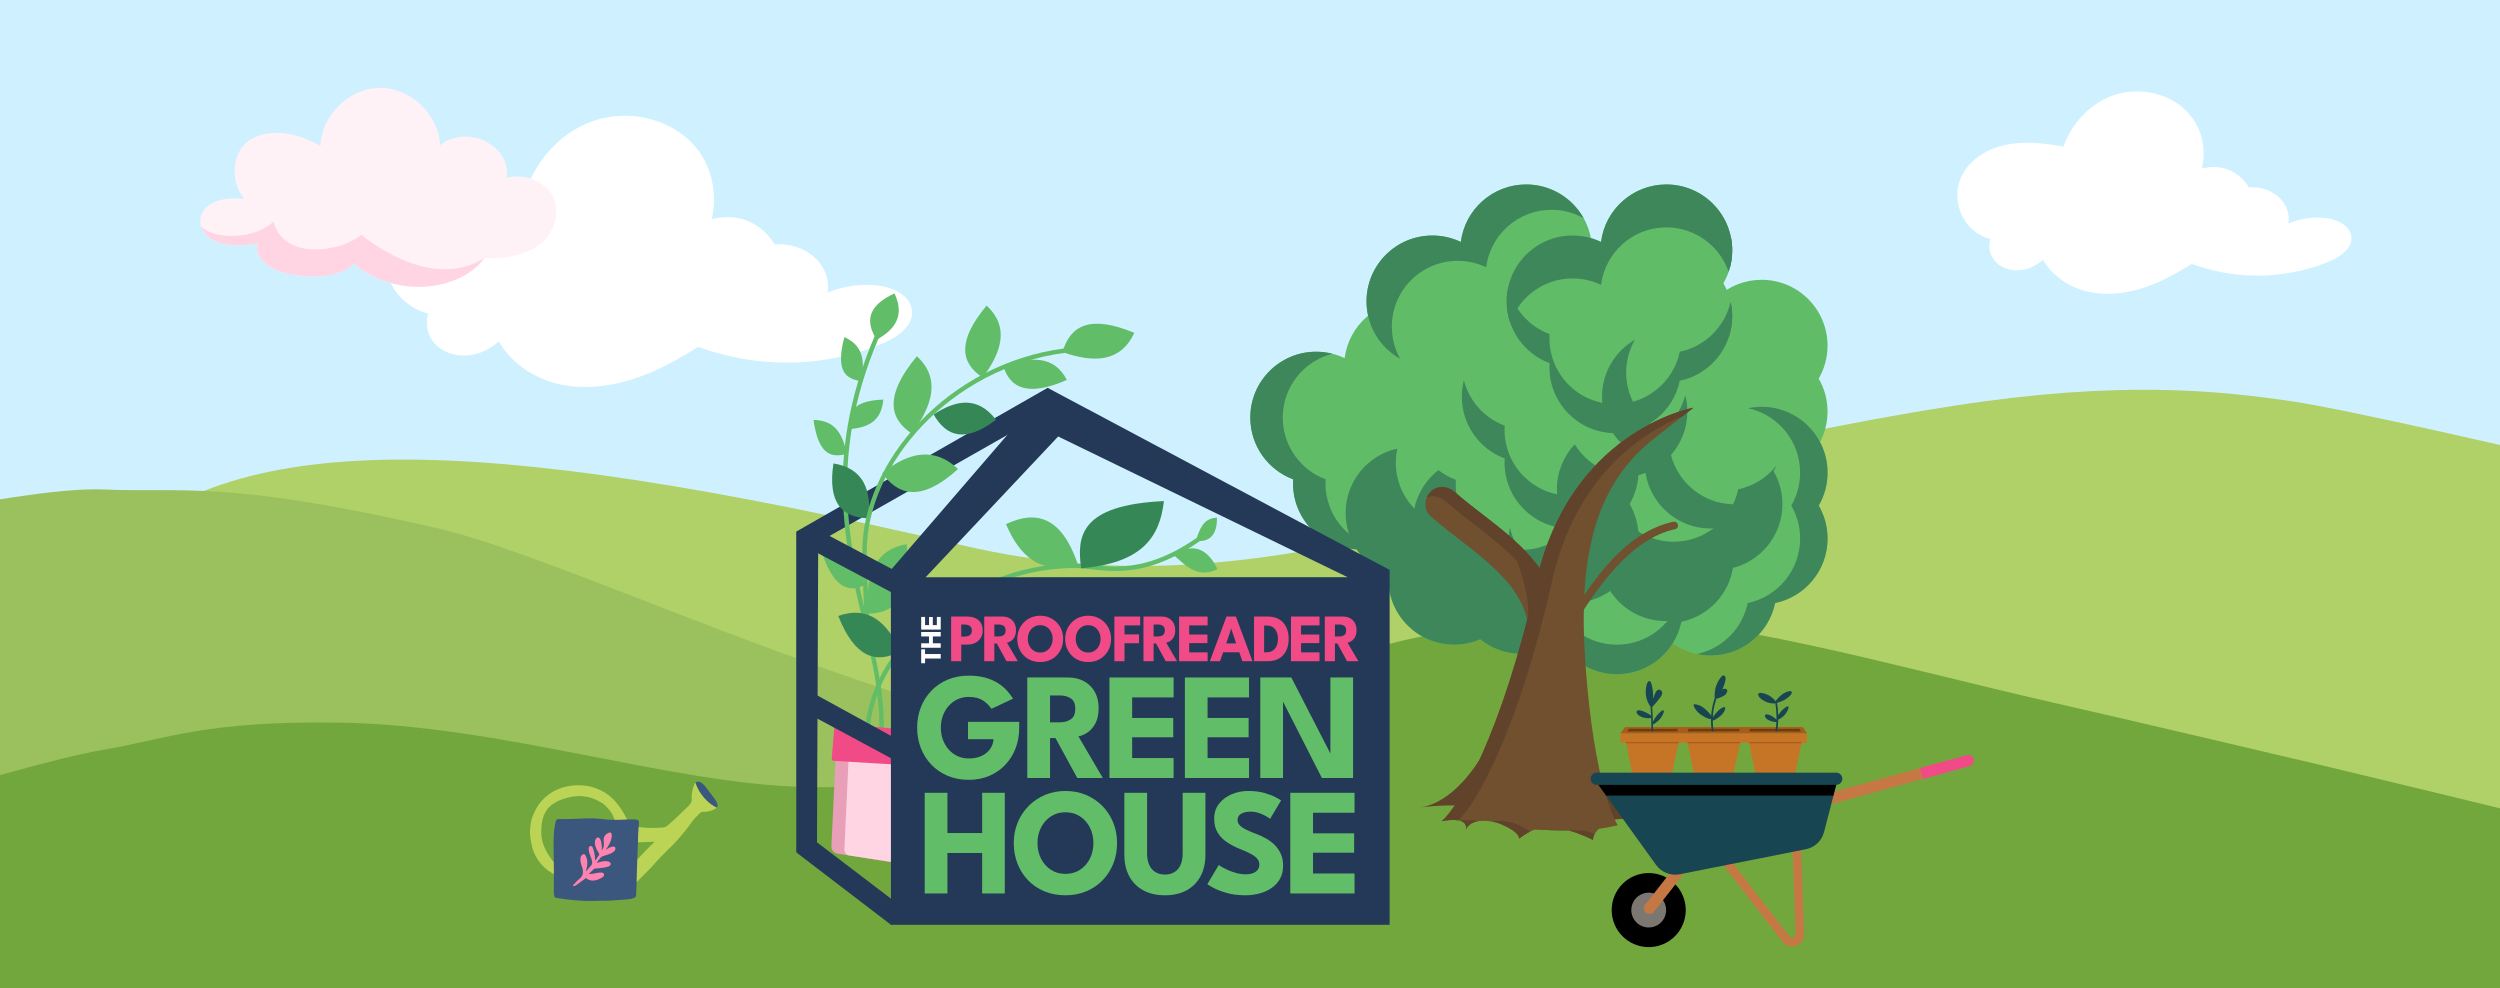 <?xml version="1.0" encoding="utf-8"?>
<svg xmlns="http://www.w3.org/2000/svg" height="100%" style="fill-rule:evenodd;clip-rule:evenodd;stroke-linejoin:round;stroke-miterlimit:2;" version="1.1" viewBox="0 0 8600 3400" width="100%">
    <rect x="0" y="0" width="8600" height="3400" fill="#808080" stroke="none"/>
    <g id="Version-2" transform="matrix(0.739,0,0,0.739,-134.783,142.919)">
        <g transform="matrix(5.208,0,0,4.993,1000,206.086)">
            <rect height="960" style="fill:rgb(207,241,255);" width="2304" x="-192" y="-80"/>
        </g>
        <g id="hills" transform="matrix(1,0,0,1,666.667,4.54747e-13)">
            <path d="M0,2394.81C587.282,1803.23 1689.64,1806.13 4000.46,2345.97C5469.61,2689.18 6540.24,2016.78 8609.2,1695.69C9390.7,1574.41 9846.75,1625.78 10183.3,1674.48C10436,1711.05 11333.3,1919.1 11333.3,1919.1L11333.3,4600L0,4442.04L0,2394.81Z" style="fill:rgb(176,208,104);"/>
            <path d="M0,2085.06C367.891,2101.63 558.924,2038.52 1540.68,2262.85C2234.89,2421.47 3833.92,3258.35 5333.33,3410.71C7058.69,3586.03 7732.21,3559.81 7732.21,3559.81L-666.667,4600L-666.667,2163.47C-666.667,2163.47 -223.528,2075 0,2085.06Z" style="fill:rgb(154,193,94);"/>
            <path d="M0,3296.22C293.308,3246.61 468.45,3161.33 1093.18,3170.35C1846.92,3181.24 2625.1,3452.9 3254.82,3469.85C4581.29,3505.56 5487.77,2701.64 6919.33,2677.88C7519.83,2667.91 8332.91,2908.79 9075.86,3078.04C9452.3,3163.8 9989.97,3290.22 10333.7,3371.41C10532.7,3418.42 11333.3,3613.12 11333.3,3613.12L11333.3,4600L-666.667,4600L-666.667,3468.03C-666.667,3468.03 -226.269,3334.5 0,3296.22Z" style="fill:rgb(114,167,62);"/>
        </g>
        <g id="clouds" transform="matrix(1,0,0,1,666.667,0)">
            <g transform="matrix(5.556,0,0,5.556,0,0)">
                <path d="M652.667,250.885C603.995,271.719 547.208,272.516 497.766,253.74C483,263.01 467.859,271.635 451.635,277.917C428.583,286.859 402.87,290.865 378.958,284.557C359.12,279.323 340.859,266.104 331.51,248.115C325.266,254.021 317.802,258.609 309.474,260.49C298.141,263.036 285.156,259.813 277.849,250.781C272.51,244.182 271.182,234.458 274.323,226.771C267.797,225.313 261.589,222.573 256.224,218.552C239.354,205.932 232.224,181.776 239.557,162.026C247.438,140.76 269.417,127.318 291.719,123.271C312.672,119.474 334.141,122.552 355.198,126.052C363.984,100.172 383.813,77.875 409.432,68.547C438.604,57.932 474.385,66 494.141,89.943C507.995,106.745 512.271,130.807 506.229,151.453C516.495,147.938 527.964,147.865 538.063,151.901C547.547,155.703 555.391,162.953 560.474,171.802C565.542,171.323 570.651,171.583 575.63,172.714C588.844,175.745 600.786,185.813 603.859,199.026C604.979,203.828 604.688,208.911 603.24,213.641C617.427,206.953 633.505,204.25 649.052,206.375C660.656,207.953 673.859,214.464 674.74,226.146C675.651,237.938 663.542,246.229 652.667,250.885Z" style="fill:white;fill-rule:nonzero;"/>
            </g>
            <g transform="matrix(5.556,0,0,5.556,0,0)">
                <path d="M675.375,219.901C672.391,213.339 665.589,209.24 659.052,206.901C650.969,204.01 642.042,203.474 633.521,204.031C624.099,204.651 614.854,206.828 606.13,210.406C607.979,199.38 603.844,188.682 595.464,180.969C586.344,172.573 574.089,169.13 561.885,169.906C556.656,161.37 548.969,154.276 539.656,150.458C529.896,146.458 519.214,146.172 509.12,148.766C512.76,133.474 511.271,117.177 504.724,102.823C498.12,88.333 486.104,76.979 471.818,70.141C457.859,63.458 442.042,60.984 426.693,62.714C410.823,64.5 395.823,71.266 383.531,81.391C369.979,92.547 359.708,107.474 353.74,123.943C323.156,118.958 290.188,115.521 262.557,132.474C251.396,139.318 241.901,149.411 237.396,161.839C232.948,174.094 233.807,187.76 238.917,199.682C244.958,213.792 256.969,224.016 271.677,228.005C268.354,238.63 272.234,250.443 281.417,256.943C291,263.729 303.557,264.625 314.49,260.87C320.5,258.807 325.958,255.406 330.776,251.286C341.568,269.953 361.115,282.672 382.005,287.208C408.026,292.854 435.177,287.146 459.24,276.729C472.714,270.901 485.453,263.563 497.891,255.802C536.703,270.141 579.563,272.885 619.88,263.474C631.411,260.781 642.703,257.078 653.599,252.438C665.839,247.13 682.422,235.406 675.375,219.901ZM669.948,236.016C665.776,242.385 658.542,246.391 651.74,249.339C610.026,267.094 562.547,270.089 518.771,258.505C513.385,257.078 508.063,255.438 502.823,253.578C501.563,253.135 500.318,252.568 499.042,252.188C497.641,251.771 496.87,252.161 495.677,252.906C493.167,254.458 490.661,256.016 488.141,257.536C477.875,263.714 467.307,269.417 456.281,274.109C434.792,283.255 410.745,288.526 387.427,284.505C365.109,280.661 344.208,267.536 333.5,247.214C332.917,246.104 330.932,246.068 330.099,246.849C320.016,256.292 306.448,262.313 292.62,258.156C286.469,256.307 280.797,252.323 277.661,246.63C274.432,240.755 273.943,233.474 276.38,227.25C276.776,226.234 276.13,225.286 275.094,225.047C261.839,221.979 250.927,213.552 244.62,201.505C239.005,190.781 237.286,177.911 240.443,166.172C247.297,140.609 274.229,126.823 298.724,124.031C317.328,121.917 336.089,124.74 354.422,127.786C355.411,127.953 356.875,127.63 357.255,126.536C367.031,98.068 390.427,73.349 420.63,67.255C449.339,61.464 482.313,72.729 497.604,98.635C506.781,114.182 509.161,133.63 504.188,150.974C503.63,152.922 505.667,153.495 507.172,153C517.25,149.635 528.604,149.734 538.359,154.115C546.917,157.958 553.786,164.646 558.49,172.703C558.818,173.271 559.615,173.651 560.26,173.594C571.661,172.609 582.979,175.406 591.641,183.109C600.161,190.682 604.453,201.969 601.203,213.161C600.682,214.969 602.682,215.891 604.188,215.188C618.964,208.307 636.849,205.068 652.917,208.979C659.026,210.469 665.547,213.349 669.469,218.484C673.438,223.682 673.516,230.563 669.948,236.016Z" style="fill:white;fill-rule:nonzero;"/>
            </g>
            <g transform="matrix(5.556,0,0,5.556,0,0)">
                <path d="M117.547,131.849C106.047,118.839 105.792,91.609 123.51,81.75C141.224,71.891 163.828,77.271 181.292,87.578C182.01,61.875 205.469,38.948 231.182,38.813C256.896,38.677 280.589,61.354 281.578,87.047C290.938,78.5 307.969,77.177 320.609,84.172C333.026,91.042 338.88,101.917 337.417,114.25C355.042,108.885 383.755,121.146 378.177,148.745C370.661,185.958 318.599,181.354 318.599,181.354C318.599,181.354 305.99,201.979 270.938,205.188C247.958,207.286 223.203,199.193 209.474,185.745C201.255,195.099 181.115,200.307 152.406,194.177C139.182,191.354 124.255,180.24 129.271,169.089C89.13,176.339 78.953,157.906 80.771,148.188C84.672,127.281 117.547,131.849 117.547,131.849Z" style="fill:rgb(255,242,247);fill-rule:nonzero;"/>
            </g>
            <g transform="matrix(5.556,0,0,5.556,0,0)">
                <path d="M318.599,181.354C318.599,181.354 305.984,201.979 270.938,205.182C247.953,207.286 223.203,199.193 209.474,185.745C201.255,195.099 181.115,200.307 152.406,194.177C139.182,191.349 124.25,180.24 129.271,169.089C97.354,174.854 84.385,164.38 81.318,154.958C92.479,166.021 125.677,166.286 142.094,150.693C142.094,150.693 145.469,173.474 175.26,174.104C201.464,174.661 215.677,161.844 215.677,161.844C215.677,161.844 272.193,210.828 318.599,181.354Z" style="fill:rgb(255,212,227);fill-rule:nonzero;"/>
            </g>
            <g transform="matrix(5.556,0,0,5.556,0,0)">
                <path d="M1864.78,182.604C1828.45,198.151 1786.08,198.745 1749.18,184.734C1738.16,191.651 1726.86,198.089 1714.75,202.776C1697.55,209.453 1678.36,212.438 1660.52,207.734C1645.71,203.828 1632.08,193.958 1625.1,180.536C1620.44,184.943 1614.87,188.37 1608.66,189.771C1600.2,191.672 1590.51,189.266 1585.06,182.526C1581.07,177.599 1580.08,170.344 1582.43,164.609C1577.55,163.516 1572.92,161.474 1568.92,158.474C1556.32,149.057 1551.01,131.026 1556.48,116.286C1562.36,100.417 1578.77,90.385 1595.41,87.365C1611.04,84.531 1627.06,86.828 1642.78,89.443C1649.34,70.13 1664.13,53.484 1683.26,46.526C1705.03,38.604 1731.73,44.625 1746.47,62.495C1756.81,75.031 1760,92.99 1755.5,108.396C1763.16,105.771 1771.71,105.719 1779.25,108.734C1786.33,111.568 1792.18,116.979 1795.98,123.583C1799.76,123.229 1803.57,123.417 1807.29,124.266C1817.15,126.526 1826.06,134.042 1828.35,143.901C1829.19,147.484 1828.97,151.276 1827.89,154.807C1838.48,149.818 1850.48,147.802 1862.08,149.385C1870.74,150.563 1880.59,155.422 1881.25,164.135C1881.93,172.943 1872.9,179.13 1864.78,182.604Z" style="fill:white;fill-rule:nonzero;"/>
            </g>
            <g transform="matrix(5.556,0,0,5.556,0,0)">
                <path d="M1881.72,159.479C1879.5,154.583 1874.42,151.521 1869.55,149.776C1863.51,147.62 1856.85,147.219 1850.49,147.635C1843.46,148.099 1836.56,149.724 1830.05,152.396C1831.43,144.167 1828.34,136.182 1822.09,130.422C1815.28,124.156 1806.13,121.589 1797.03,122.167C1793.13,115.797 1787.39,110.505 1780.44,107.656C1773.16,104.667 1765.18,104.458 1757.65,106.391C1760.37,94.979 1759.26,82.818 1754.37,72.104C1749.44,61.292 1740.47,52.818 1729.81,47.714C1719.4,42.724 1707.59,40.88 1696.13,42.172C1684.29,43.505 1673.1,48.557 1663.92,56.109C1653.81,64.438 1646.15,75.573 1641.69,87.865C1618.87,84.146 1594.26,81.583 1573.64,94.234C1565.31,99.339 1558.23,106.875 1554.87,116.146C1551.55,125.297 1552.19,135.495 1556,144.391C1560.51,154.917 1569.47,162.552 1580.45,165.526C1577.97,173.458 1580.87,182.276 1587.72,187.125C1594.87,192.188 1604.24,192.854 1612.4,190.052C1616.88,188.51 1620.96,185.974 1624.55,182.901C1632.61,196.833 1647.2,206.323 1662.79,209.708C1682.2,213.927 1702.47,209.661 1720.43,201.891C1730.48,197.542 1739.99,192.063 1749.27,186.271C1778.24,196.974 1810.22,199.021 1840.31,191.995C1848.92,189.984 1857.34,187.224 1865.47,183.76C1874.61,179.802 1886.98,171.052 1881.72,159.479ZM1877.67,171.505C1874.56,176.26 1869.16,179.245 1864.08,181.448C1832.95,194.698 1797.52,196.932 1764.85,188.286C1760.83,187.224 1756.87,186 1752.95,184.615C1752.01,184.281 1751.08,183.859 1750.13,183.578C1749.08,183.266 1748.51,183.557 1747.62,184.109C1745.75,185.266 1743.88,186.432 1742,187.568C1734.33,192.177 1726.45,196.432 1718.22,199.932C1702.18,206.76 1684.23,210.693 1666.83,207.693C1650.18,204.823 1634.58,195.031 1626.59,179.859C1626.15,179.036 1624.67,179.01 1624.05,179.589C1616.52,186.635 1606.4,191.13 1596.08,188.031C1591.48,186.651 1587.26,183.677 1584.92,179.427C1582.51,175.042 1582.14,169.609 1583.96,164.964C1584.26,164.203 1583.77,163.495 1583,163.318C1573.1,161.031 1564.96,154.74 1560.26,145.75C1556.07,137.745 1554.79,128.146 1557.13,119.38C1562.26,100.307 1582.35,90.016 1600.63,87.932C1614.52,86.354 1628.52,88.464 1642.2,90.734C1642.94,90.859 1644.03,90.615 1644.31,89.802C1651.61,68.557 1669.07,50.109 1691.61,45.563C1713.04,41.24 1737.65,49.646 1749.06,68.979C1755.91,80.583 1757.68,95.099 1753.97,108.036C1753.55,109.495 1755.07,109.922 1756.2,109.552C1763.72,107.042 1772.19,107.115 1779.47,110.385C1785.86,113.255 1790.98,118.245 1794.5,124.255C1794.74,124.682 1795.33,124.964 1795.82,124.917C1804.32,124.188 1812.77,126.276 1819.23,132.026C1825.59,137.677 1828.8,146.094 1826.38,154.448C1825.98,155.797 1827.47,156.484 1828.6,155.964C1839.62,150.828 1852.97,148.406 1864.96,151.328C1869.53,152.438 1874.39,154.589 1877.32,158.422C1880.28,162.302 1880.34,167.438 1877.67,171.505Z" style="fill:white;fill-rule:nonzero;"/>
            </g>
        </g>
        <g id="tree" transform="matrix(1,0,0,1,666.667,0)">
            <g transform="matrix(5.556,0,0,5.556,0,0)">
                <path d="M1253.72,613.984C1253.72,613.984 1274.62,649.448 1303.13,652.891C1303.13,652.891 1271.31,648.807 1258.88,653.234L1247.94,620.703L1252.91,613.984" style="fill:rgb(96,67,42);fill-rule:nonzero;"/>
            </g>
            <g transform="matrix(5.556,0,0,5.556,0,0)">
                <path d="M1151.62,602.797C1151.62,602.797 1130.72,638.26 1102.21,641.703C1102.21,641.703 1134.03,637.62 1146.46,642.047L1157.4,609.516L1152.43,602.797" style="fill:rgb(96,67,42);fill-rule:nonzero;"/>
            </g>
            <g transform="matrix(5.556,0,0,5.556,0,0)">
                <path d="M1149.31,272.297C1149.31,241.813 1124.6,217.104 1094.12,217.104C1066.02,217.104 1042.84,238.109 1039.39,265.271C1032.18,261.807 1024.09,259.87 1015.56,259.87C985.073,259.87 960.359,284.583 960.359,315.068C960.359,338.766 975.307,358.974 996.281,366.792C996.208,367.938 996.161,369.094 996.161,370.26C996.161,400.745 1020.88,425.453 1051.36,425.453C1077.97,425.453 1100.19,406.604 1105.4,381.531C1130.47,376.328 1149.31,354.109 1149.31,327.495C1149.31,317.432 1146.62,308.016 1141.92,299.896C1146.62,291.771 1149.31,282.354 1149.31,272.297" style="fill:rgb(97,188,104);fill-rule:nonzero;"/>
            </g>
            <g transform="matrix(5.556,0,0,5.556,0,0)">
                <path d="M1229.18,352.156C1229.18,321.677 1204.46,296.964 1173.98,296.964C1145.88,296.964 1122.7,317.969 1119.25,345.13C1112.03,341.672 1103.95,339.729 1095.42,339.729C1064.93,339.729 1040.22,364.443 1040.22,394.922C1040.22,418.63 1055.17,438.833 1076.14,446.651C1076.07,447.802 1076.02,448.953 1076.02,450.12C1076.02,480.599 1100.73,505.313 1131.21,505.313C1157.84,505.313 1180.05,486.469 1185.26,461.391C1210.33,456.188 1229.18,433.974 1229.18,407.349C1229.18,397.297 1226.47,387.875 1221.78,379.755C1226.47,371.635 1229.18,362.214 1229.18,352.156" style="fill:rgb(97,188,104);fill-rule:nonzero;"/>
            </g>
            <g transform="matrix(5.556,0,0,5.556,0,0)">
                <path d="M1246.67,174.938C1246.67,144.458 1221.96,119.745 1191.48,119.745C1163.38,119.745 1140.2,140.75 1136.75,167.911C1129.53,164.453 1121.45,162.51 1112.92,162.51C1082.43,162.51 1057.72,187.224 1057.72,217.708C1057.72,241.406 1072.66,261.615 1093.64,269.438C1093.57,270.583 1093.52,271.734 1093.52,272.901C1093.52,303.385 1118.23,328.094 1148.72,328.094C1175.33,328.094 1197.55,309.25 1202.76,284.172C1227.83,278.969 1246.67,256.75 1246.67,230.135C1246.67,220.078 1243.97,210.656 1239.27,202.536C1243.97,194.417 1246.67,184.995 1246.67,174.938" style="fill:rgb(97,188,104);fill-rule:nonzero;"/>
            </g>
            <g transform="matrix(5.556,0,0,5.556,0,0)">
                <path d="M1326.54,254.802C1326.54,224.318 1301.82,199.609 1271.34,199.609C1243.25,199.609 1220.06,220.615 1216.61,247.776C1209.39,244.313 1201.31,242.375 1192.77,242.375C1162.29,242.375 1137.58,267.083 1137.58,297.568C1137.58,321.271 1152.52,341.474 1173.5,349.292C1173.43,350.443 1173.38,351.594 1173.38,352.76C1173.38,383.24 1198.09,407.958 1228.57,407.958C1255.2,407.958 1277.41,389.109 1282.62,364.031C1307.69,358.828 1326.54,336.615 1326.54,309.995C1326.54,299.938 1323.83,290.516 1319.13,282.401C1323.83,274.276 1326.54,264.854 1326.54,254.802" style="fill:rgb(97,188,104);fill-rule:nonzero;"/>
            </g>
            <g transform="matrix(5.556,0,0,5.556,0,0)">
                <path d="M1364.13,174.938C1364.13,144.458 1339.42,119.745 1308.94,119.745C1280.84,119.745 1257.66,140.75 1254.21,167.911C1246.99,164.453 1238.91,162.51 1230.37,162.51C1199.89,162.51 1175.18,187.224 1175.18,217.708C1175.18,241.406 1190.12,261.615 1211.1,269.438C1211.03,270.583 1210.98,271.734 1210.98,272.901C1210.98,303.385 1235.69,328.094 1266.17,328.094C1292.79,328.094 1315.01,309.25 1320.21,284.172C1345.29,278.969 1364.13,256.75 1364.13,230.135C1364.13,220.078 1361.43,210.656 1356.73,202.536C1361.43,194.417 1364.13,184.995 1364.13,174.938" style="fill:rgb(97,188,104);fill-rule:nonzero;"/>
            </g>
            <g transform="matrix(5.556,0,0,5.556,0,0)">
                <path d="M1444,254.802C1444,224.318 1419.28,199.609 1388.8,199.609C1360.7,199.609 1337.52,220.615 1334.07,247.776C1326.85,244.313 1318.77,242.375 1310.23,242.375C1279.75,242.375 1255.04,267.083 1255.04,297.568C1255.04,321.271 1269.98,341.474 1290.96,349.292C1290.89,350.443 1290.84,351.594 1290.84,352.76C1290.84,383.24 1315.55,407.958 1346.03,407.958C1372.66,407.958 1394.87,389.109 1400.07,364.031C1425.15,358.828 1444,336.615 1444,309.995C1444,299.938 1441.29,290.516 1436.59,282.401C1441.29,274.276 1444,264.854 1444,254.802" style="fill:rgb(97,188,104);fill-rule:nonzero;"/>
            </g>
            <g transform="matrix(5.556,0,0,5.556,0,0)">
                <path d="M1364.13,281.328C1364.13,250.849 1339.42,226.135 1308.94,226.135C1280.84,226.135 1257.66,247.141 1254.21,274.302C1246.99,270.844 1238.91,268.901 1230.37,268.901C1199.89,268.901 1175.18,293.615 1175.18,324.099C1175.18,347.802 1190.12,368.005 1211.1,375.828C1211.03,376.974 1210.98,378.125 1210.98,379.292C1210.98,409.776 1235.69,434.484 1266.17,434.484C1292.79,434.484 1315.01,415.641 1320.21,390.563C1345.29,385.359 1364.13,363.146 1364.13,336.526C1364.13,326.469 1361.43,317.052 1356.73,308.927C1361.43,300.807 1364.13,291.385 1364.13,281.328" style="fill:rgb(97,188,104);fill-rule:nonzero;"/>
            </g>
            <g transform="matrix(5.556,0,0,5.556,0,0)">
                <path d="M1365.47,376.896C1365.47,346.411 1340.76,321.698 1310.28,321.698C1282.18,321.698 1259,342.703 1255.55,369.865C1248.33,366.411 1240.25,364.469 1231.71,364.469C1201.23,364.469 1176.52,389.177 1176.52,419.661C1176.52,443.365 1191.46,463.568 1212.44,471.391C1212.37,472.536 1212.32,473.688 1212.32,474.854C1212.32,505.339 1237.03,530.047 1267.52,530.047C1294.13,530.047 1316.35,511.203 1321.55,486.13C1346.62,480.922 1365.47,458.708 1365.47,432.089C1365.47,422.031 1362.77,412.615 1358.07,404.49C1362.77,396.37 1365.47,386.953 1365.47,376.896" style="fill:rgb(97,188,104);fill-rule:nonzero;"/>
            </g>
            <g transform="matrix(5.556,0,0,5.556,0,0)">
                <path d="M1444,361.193C1444,330.708 1419.28,306 1388.8,306C1360.7,306 1337.52,327.005 1334.07,354.167C1326.85,350.703 1318.77,348.766 1310.23,348.766C1279.75,348.766 1255.04,373.474 1255.04,403.958C1255.04,427.661 1269.98,447.87 1290.96,455.688C1290.89,456.833 1290.84,457.99 1290.84,459.151C1290.84,489.635 1315.55,514.349 1346.03,514.349C1372.66,514.349 1394.87,495.5 1400.07,470.422C1425.15,465.219 1444,443.005 1444,416.385C1444,406.328 1441.29,396.906 1436.59,388.792C1441.29,380.672 1444,371.25 1444,361.193" style="fill:rgb(97,188,104);fill-rule:nonzero;"/>
            </g>
            <g transform="matrix(5.556,0,0,5.556,0,0)">
                <path d="M1285.62,359.854C1285.62,329.37 1260.9,304.656 1230.42,304.656C1202.32,304.656 1179.14,325.661 1175.69,352.823C1168.47,349.365 1160.38,347.427 1151.85,347.427C1121.37,347.427 1096.66,372.135 1096.66,402.62C1096.66,426.318 1111.6,446.526 1132.58,454.344C1132.51,455.495 1132.46,456.646 1132.46,457.813C1132.46,488.292 1157.17,513.005 1187.65,513.005C1214.27,513.005 1236.49,494.156 1241.69,469.083C1266.77,463.875 1285.62,441.667 1285.62,415.047C1285.62,404.99 1282.91,395.568 1278.21,387.448C1282.91,379.328 1285.62,369.906 1285.62,359.854" style="fill:rgb(97,188,104);fill-rule:nonzero;"/>
            </g>
            <g transform="matrix(5.556,0,0,5.556,0,0)">
                <path d="M1401.32,355.068C1393.42,365.156 1382.1,372.432 1369.1,375.13C1363.9,400.208 1341.69,419.052 1315.07,419.052C1284.58,419.052 1259.88,394.339 1259.88,363.859C1259.88,362.693 1259.92,361.536 1259.99,360.391C1248.34,356.047 1238.56,347.885 1232.16,337.427C1222.92,347.292 1217.25,360.552 1217.25,375.141C1217.25,398.839 1232.19,419.042 1253.17,426.865C1253.1,428.016 1253.05,429.167 1253.05,430.333C1253.05,460.813 1277.76,485.526 1308.25,485.526C1334.87,485.526 1357.08,466.677 1362.28,441.604C1387.36,436.401 1406.2,414.182 1406.2,387.568C1406.2,377.51 1403.5,368.089 1398.8,359.969C1399.72,358.385 1400.56,356.75 1401.32,355.068" style="fill:rgb(61,135,90);fill-rule:nonzero;"/>
            </g>
            <g transform="matrix(5.556,0,0,5.556,0,0)">
                <path d="M1227.29,419.359C1225.1,429.896 1219.9,439.328 1212.63,446.734C1220.15,439.365 1225.56,429.87 1227.9,419.219C1227.69,419.266 1227.5,419.318 1227.29,419.359" style="fill:rgb(61,135,90);fill-rule:nonzero;"/>
            </g>
            <g transform="matrix(5.556,0,0,5.556,0,0)">
                <path d="M1173.25,463.281C1142.77,463.281 1118.06,438.568 1118.06,408.083C1118.06,406.922 1118.1,405.766 1118.18,404.62C1097.2,396.802 1082.26,376.594 1082.26,352.891C1082.26,348.818 1082.71,344.849 1083.55,341.021C1058.77,346.453 1040.22,368.521 1040.22,394.922C1040.22,418.63 1055.17,438.833 1076.14,446.651C1076.07,447.802 1076.02,448.953 1076.02,450.12C1076.02,480.599 1100.73,505.313 1131.21,505.313C1157.62,505.313 1179.68,486.771 1185.12,461.995C1181.29,462.833 1177.32,463.281 1173.25,463.281" style="fill:rgb(61,135,90);fill-rule:nonzero;"/>
            </g>
            <g transform="matrix(5.556,0,0,5.556,0,0)">
                <path d="M1283.26,343.88C1277.47,363.057 1261.54,377.833 1241.69,381.953C1236.49,407.026 1214.27,425.875 1187.65,425.875C1157.17,425.875 1132.46,401.167 1132.46,370.682C1132.46,369.516 1132.51,368.365 1132.58,367.214C1127.28,365.24 1122.37,362.469 1117.97,359.057C1105.01,369.156 1096.66,384.906 1096.66,402.62C1096.66,426.318 1111.6,446.526 1132.58,454.344C1132.51,455.495 1132.46,456.646 1132.46,457.813C1132.46,488.292 1157.17,513.005 1187.65,513.005C1214.27,513.005 1236.49,494.156 1241.69,469.083C1266.77,463.875 1285.62,441.667 1285.62,415.047C1285.62,404.99 1282.91,395.568 1278.21,387.448C1282.91,379.328 1285.62,369.906 1285.62,359.854C1285.62,354.297 1284.78,348.938 1283.26,343.88" style="fill:rgb(61,135,90);fill-rule:nonzero;"/>
            </g>
            <g transform="matrix(5.556,0,0,5.556,0,0)">
                <path d="M1366.27,387.719C1335.79,387.719 1311.07,363.01 1311.07,332.526C1311.07,331.359 1311.12,330.208 1311.19,329.063C1290.21,321.24 1275.27,301.036 1275.27,277.333C1275.27,267.286 1277.97,257.875 1282.66,249.76C1266.15,259.302 1255.04,277.13 1255.04,297.568C1255.04,321.271 1269.98,341.474 1290.96,349.292C1290.89,350.443 1290.84,351.599 1290.84,352.76C1290.84,383.24 1315.55,407.958 1346.03,407.958C1366.46,407.958 1384.29,396.849 1393.83,380.354C1385.72,385.036 1376.31,387.719 1366.27,387.719" style="fill:rgb(61,135,90);fill-rule:nonzero;"/>
            </g>
            <g transform="matrix(5.556,0,0,5.556,0,0)">
                <path d="M1321.55,461.391C1316.35,486.469 1294.13,505.313 1267.52,505.313C1237.03,505.313 1212.32,480.599 1212.32,450.12C1212.32,448.953 1212.37,447.802 1212.44,446.651C1195.23,440.24 1182.09,425.49 1177.92,407.313C1177.01,411.286 1176.52,415.417 1176.52,419.661C1176.52,443.365 1191.46,463.568 1212.44,471.391C1212.37,472.536 1212.32,473.688 1212.32,474.854C1212.32,505.339 1237.03,530.047 1267.52,530.047C1294.13,530.047 1316.35,511.203 1321.55,486.13C1346.62,480.922 1365.47,458.708 1365.47,432.089C1365.47,427.839 1364.98,423.703 1364.07,419.734C1359.28,440.641 1342.62,457.021 1321.55,461.391" style="fill:rgb(61,135,90);fill-rule:nonzero;"/>
            </g>
            <g transform="matrix(5.556,0,0,5.556,0,0)">
                <path d="M1282.62,336.563C1277.41,361.641 1255.2,380.49 1228.57,380.49C1198.09,380.49 1173.38,355.771 1173.38,325.292C1173.38,324.13 1173.43,322.974 1173.5,321.823C1156.71,315.568 1143.8,301.38 1139.31,283.813C1138.18,288.208 1137.58,292.818 1137.58,297.568C1137.58,321.271 1152.52,341.474 1173.5,349.292C1173.43,350.443 1173.38,351.599 1173.38,352.76C1173.38,383.24 1198.09,407.958 1228.57,407.958C1255.2,407.958 1277.41,389.109 1282.62,364.031C1307.69,358.828 1326.54,336.615 1326.54,309.995C1326.54,305.25 1325.93,300.656 1324.8,296.266C1319.61,316.521 1303.22,332.286 1282.62,336.563" style="fill:rgb(61,135,90);fill-rule:nonzero;"/>
            </g>
            <g transform="matrix(5.556,0,0,5.556,0,0)">
                <path d="M1221.68,485.63C1218.18,460.651 1203.85,439.333 1186.05,422.109C1169.11,405.729 1149.23,392.807 1131.52,377.328C1125.65,372.193 1117.06,371.531 1111.27,377.328C1106.03,382.568 1105.38,392.438 1111.27,397.578C1128.16,412.344 1146.91,424.859 1163.4,440.099C1167.41,443.802 1171.22,447.703 1174.84,451.786C1175.79,452.865 1176.71,453.969 1177.63,455.078C1177.94,455.469 1178.26,455.854 1178.57,456.245C1178.61,456.307 1178.65,456.354 1178.7,456.422C1180.42,458.708 1182.01,461.094 1183.53,463.521C1184.85,465.651 1186.07,467.849 1187.22,470.078C1187.86,471.318 1188.44,472.578 1189.02,473.844C1189.26,474.438 1189.48,475.026 1189.7,475.62C1191.85,481.302 1193.22,487.24 1194.06,493.24C1195.15,500.984 1204.9,505.104 1211.68,503.24C1219.92,500.974 1222.77,493.349 1221.68,485.63" style="fill:rgb(112,80,47);fill-rule:nonzero;"/>
            </g>
            <g transform="matrix(5.556,0,0,5.556,0,0)">
                <path d="M1221.68,485.63C1218.18,460.651 1203.85,439.333 1186.05,422.109C1169.11,405.729 1149.23,392.807 1131.52,377.328C1125.65,372.193 1117.06,371.531 1111.27,377.328C1109.97,378.625 1108.96,380.198 1108.26,381.922C1113.41,379.87 1119.37,381.193 1123.79,385.063C1141.5,400.542 1161.38,413.464 1178.31,429.844C1196.12,447.068 1210.44,468.385 1213.95,493.359C1214.41,496.656 1214.15,499.938 1213.07,502.786C1220.24,500.078 1222.7,492.901 1221.68,485.63" style="fill:rgb(96,67,42);fill-rule:nonzero;"/>
            </g>
            <g transform="matrix(5.556,0,0,5.556,0,0)">
                <clipPath id="_clip1">
                    <rect height="362.047" width="212" x="1120" y="306.667"/>
                </clipPath>
                <g clip-path="url(#_clip1)">
                    <path d="M1200.04,452.333C1171.59,579.599 1134.41,642.438 1120.57,653.234C1120.57,653.234 1143.45,648.125 1141,660.365C1141,660.365 1143.45,651.005 1160.58,653.234C1169.53,654.401 1170.3,655.958 1174,657.354C1174,657.354 1185.57,662.396 1185.57,667.833C1185.57,667.833 1190.91,663.396 1198.2,660.292C1198.8,660.318 1199.41,660.339 1200.04,660.365C1211.04,660.745 1219.8,660.995 1227.28,661.01C1237.69,663.802 1247.44,668.922 1247.44,668.922C1247.44,664.391 1251.16,660.719 1252.4,659.615C1257.48,658.927 1262.55,657.953 1268.27,656.625C1268.27,656.625 1251.13,632.115 1242.57,539.161C1234,446.214 1242.57,376.464 1298.85,332.406C1316.72,318.427 1326.57,310.74 1331.69,306.75C1326.81,307.688 1227.78,328.214 1200.04,452.333" style="fill:rgb(112,80,47);fill-rule:nonzero;"/>
                </g>
            </g>
            <g transform="matrix(5.556,0,0,5.556,0,0)">
                <path d="M1314.71,402.318C1273.62,411.422 1246.94,451.906 1226.32,485.37C1224.15,488.896 1229.69,492.104 1231.84,488.599C1242.36,471.542 1253.53,454.797 1267.14,440.026C1280.51,425.516 1296.81,412.828 1316.42,408.484C1320.44,407.594 1318.73,401.427 1314.71,402.318" style="fill:rgb(112,80,47);fill-rule:nonzero;"/>
            </g>
            <g transform="matrix(5.556,0,0,5.556,0,0)">
                <path d="M1213.09,452.333C1233.19,362.422 1290.69,326.88 1322.71,313.75C1326.66,310.672 1329.58,308.396 1331.69,306.75C1326.81,307.688 1227.78,328.214 1200.04,452.333C1171.59,579.599 1134.41,642.438 1120.57,653.234C1120.57,653.234 1128.48,651.469 1134.5,652.505C1148.97,639.849 1185.22,577.01 1213.09,452.333" style="fill:rgb(96,67,42);fill-rule:nonzero;"/>
            </g>
            <g transform="matrix(5.556,0,0,5.556,0,0)">
                <path d="M1135.91,652.813C1139.42,653.75 1141.89,655.901 1141,660.365C1141,660.365 1142.41,654.99 1150.55,653.359C1146.3,651.51 1139.45,652.245 1135.91,652.813" style="fill:rgb(96,67,42);fill-rule:nonzero;"/>
            </g>
            <g transform="matrix(5.556,0,0,5.556,0,0)">
                <clipPath id="_clip2">
                    <rect height="8.714" width="40" x="1209.33" y="660"/>
                </clipPath>
                <g clip-path="url(#_clip2)">
                    <path d="M1240.33,661.01C1232.85,660.995 1224.09,660.745 1213.09,660.365C1212.46,660.339 1211.85,660.318 1211.25,660.292C1210.94,660.422 1210.64,660.563 1210.34,660.698C1216.74,660.885 1222.3,661 1227.28,661.01C1237.69,663.802 1247.44,668.922 1247.44,668.922C1247.44,667.026 1248.09,665.292 1248.94,663.823C1246.27,662.807 1243.32,661.818 1240.33,661.01" style="fill:rgb(96,67,42);fill-rule:nonzero;"/>
                </g>
            </g>
            <g transform="matrix(5.556,0,0,5.556,0,0)">
                <path d="M1187.05,657.354C1183.35,655.958 1182.58,654.401 1173.63,653.234C1169.02,652.63 1165.47,652.875 1162.75,653.547C1169.68,654.677 1170.62,656.083 1174,657.354C1174,657.354 1185.57,662.396 1185.57,667.833C1185.57,667.833 1189.28,664.755 1194.73,661.938C1191.37,659.234 1187.05,657.354 1187.05,657.354" style="fill:rgb(96,67,42);fill-rule:nonzero;"/>
            </g>
            <g transform="matrix(5.556,0,0,5.556,0,0)">
                <path d="M1183.83,435.443C1183.83,435.443 1196.58,468.453 1192.38,484.328L1204.61,455.906L1183.83,434.229" style="fill:rgb(96,67,42);fill-rule:nonzero;"/>
            </g>
            <g transform="matrix(5.556,0,0,5.556,0,0)">
                <path d="M1444,361.193C1444,330.708 1419.28,306 1388.8,306C1384.87,306 1381.03,306.427 1377.32,307.208C1402.28,312.5 1421.02,334.656 1421.02,361.193C1421.02,371.25 1418.31,380.672 1413.61,388.792C1418.31,396.906 1421.02,406.328 1421.02,416.385C1421.02,443.005 1402.17,465.219 1377.09,470.422C1372.66,491.786 1355.88,508.62 1334.54,513.141C1338.25,513.922 1342.09,514.349 1346.03,514.349C1372.66,514.349 1394.87,495.5 1400.07,470.422C1425.15,465.219 1444,443.005 1444,416.385C1444,406.328 1441.29,396.906 1436.59,388.792C1441.29,380.672 1444,371.25 1444,361.193" style="fill:rgb(61,135,90);fill-rule:nonzero;"/>
            </g>
            <g transform="matrix(5.556,0,0,5.556,0,0)">
                <path d="M1023.37,370.26C1023.37,369.094 1023.41,367.938 1023.48,366.792C1002.5,358.974 987.563,338.766 987.563,315.068C987.563,289.286 1005.23,267.641 1029.12,261.573C1024.78,260.474 1020.24,259.87 1015.56,259.87C985.073,259.87 960.359,284.583 960.359,315.068C960.359,338.766 975.307,358.974 996.281,366.792C996.208,367.938 996.161,369.094 996.161,370.26C996.161,400.745 1020.88,425.453 1051.36,425.453C1056.05,425.453 1060.59,424.854 1064.94,423.755C1041.04,417.693 1023.37,396.042 1023.37,370.26" style="fill:rgb(61,135,90);fill-rule:nonzero;"/>
            </g>
            <g transform="matrix(5.556,0,0,5.556,0,0)">
                <path d="M1078.94,238.927C1078.94,208.443 1103.65,183.729 1134.13,183.729C1142.67,183.729 1150.75,185.667 1157.96,189.13C1161.42,161.969 1184.6,140.964 1212.7,140.964C1222.49,140.964 1231.67,143.526 1239.65,147.99C1230.2,131.141 1212.17,119.745 1191.48,119.745C1163.38,119.745 1140.2,140.75 1136.75,167.911C1129.53,164.453 1121.45,162.51 1112.92,162.51C1082.43,162.51 1057.72,187.224 1057.72,217.708C1057.72,238.401 1069.11,256.427 1085.96,265.875C1081.49,257.901 1078.94,248.714 1078.94,238.927" style="fill:rgb(61,135,90);fill-rule:nonzero;"/>
            </g>
            <g transform="matrix(5.556,0,0,5.556,0,0)">
                <path d="M1320.21,259.859C1315.01,284.938 1292.79,303.781 1266.17,303.781C1235.69,303.781 1210.98,279.068 1210.98,248.589C1210.98,247.422 1211.03,246.266 1211.1,245.12C1193.82,238.682 1180.65,223.839 1176.54,205.563C1175.66,209.469 1175.18,213.531 1175.18,217.708C1175.18,241.406 1190.12,261.615 1211.1,269.438C1211.03,270.583 1210.98,271.734 1210.98,272.901C1210.98,303.385 1235.69,328.094 1266.17,328.094C1292.79,328.094 1315.01,309.25 1320.21,284.172C1345.29,278.969 1364.13,256.75 1364.13,230.135C1364.13,225.964 1363.66,221.906 1362.78,218C1358.05,239.005 1341.34,255.474 1320.21,259.859" style="fill:rgb(61,135,90);fill-rule:nonzero;"/>
            </g>
            <g transform="matrix(5.556,0,0,5.556,0,0)">
                <path d="M1356.73,178.224C1358.92,182.016 1360.67,186.089 1361.93,190.38C1363.36,185.479 1364.13,180.302 1364.13,174.938C1364.13,170.766 1363.66,166.698 1362.78,162.792C1361.53,168.286 1359.47,173.479 1356.73,178.224" style="fill:rgb(61,135,90);fill-rule:nonzero;"/>
            </g>
            <g transform="matrix(5.556,0,0,5.556,0,0)">
                <path d="M1230.37,198.464C1238.91,198.464 1246.99,200.406 1254.21,203.859C1257.66,176.698 1280.84,155.693 1308.94,155.693C1333.13,155.693 1353.67,171.266 1361.12,192.922C1363.07,187.286 1364.13,181.234 1364.13,174.938C1364.13,144.458 1339.42,119.745 1308.94,119.745C1280.84,119.745 1257.66,140.75 1254.21,167.911C1246.99,164.453 1238.91,162.51 1230.37,162.51C1199.89,162.51 1175.18,187.224 1175.18,217.708C1175.18,224.005 1176.24,230.052 1178.19,235.688C1185.64,214.031 1206.18,198.464 1230.37,198.464" style="fill:rgb(61,135,90);fill-rule:nonzero;"/>
            </g>
            <g transform="matrix(5.556,0,0,5.556,0,0)">
                <path d="M1356.73,238.484C1358.49,241.526 1359.96,244.74 1361.13,248.104C1363.07,242.474 1364.13,236.427 1364.13,230.135C1364.13,226.849 1363.84,223.635 1363.29,220.51C1362.15,226.958 1359.9,233.016 1356.73,238.484" style="fill:rgb(61,135,90);fill-rule:nonzero;"/>
            </g>
        </g>
        <g id="wheelbarrow" transform="matrix(1,0,0,1,666.667,0)">
            <g transform="matrix(5.556,0,0,5.556,0,0)">
                <path d="M1310.01,630.109L1283.76,630.109L1274.37,583.469L1320.13,583.469L1310.01,630.109" style="fill:rgb(198,116,38);fill-rule:nonzero;"/>
            </g>
            <g transform="matrix(5.556,0,0,5.556,0,0)">
                <path d="M1361.56,630.109L1335.3,630.109L1325.91,583.469L1371.67,583.469L1361.56,630.109" style="fill:rgb(198,116,38);fill-rule:nonzero;"/>
            </g>
            <g transform="matrix(5.556,0,0,5.556,0,0)">
                <path d="M1413.1,630.109L1386.84,630.109L1377.45,583.469L1423.22,583.469L1413.1,630.109" style="fill:rgb(198,116,38);fill-rule:nonzero;"/>
            </g>
            <g transform="matrix(5.556,0,0,5.556,0,0)">
                <clipPath id="_clip3">
                    <rect height="8.339" width="156.182" x="1270.55" y="579.109"/>
                </clipPath>
                <g clip-path="url(#_clip3)">
                    <path d="M1270.55,587.422L1270.55,579.521L1426.73,579.521L1426.73,587.422L1422.36,587.422" style="fill:rgb(198,116,38);fill-rule:nonzero;"/>
                </g>
            </g>
            <g transform="matrix(5.556,0,0,5.556,0,0)">
                <path d="M1318.8,586.917L1280.9,586.917C1279.17,586.917 1277.42,586.854 1275.68,586.917C1275.66,586.922 1275.63,586.917 1275.6,586.917C1274.95,586.917 1274.95,587.927 1275.6,587.927L1313.51,587.927C1315.24,587.927 1316.99,587.995 1318.72,587.927L1318.8,587.927C1319.45,587.927 1319.45,586.917 1318.8,586.917" style="fill:rgb(168,91,27);fill-rule:nonzero;"/>
            </g>
            <g transform="matrix(5.556,0,0,5.556,0,0)">
                <path d="M1370.32,586.917L1332.4,586.917C1330.66,586.917 1328.91,586.854 1327.17,586.917C1327.15,586.922 1327.12,586.917 1327.1,586.917C1326.45,586.917 1326.45,587.927 1327.1,587.927L1365.02,587.927C1366.76,587.927 1368.51,587.995 1370.25,587.927L1370.32,587.927C1370.97,587.927 1370.97,586.917 1370.32,586.917" style="fill:rgb(168,91,27);fill-rule:nonzero;"/>
            </g>
            <g transform="matrix(5.556,0,0,5.556,0,0)">
                <path d="M1421.85,586.917L1384.03,586.917C1382.29,586.917 1380.54,586.854 1378.8,586.917C1378.78,586.922 1378.75,586.917 1378.73,586.917C1378.07,586.917 1378.07,587.927 1378.73,587.927L1416.55,587.927C1418.29,587.927 1420.04,587.995 1421.78,587.927L1421.85,587.927C1422.51,587.927 1422.51,586.917 1421.85,586.917" style="fill:rgb(168,91,27);fill-rule:nonzero;"/>
            </g>
            <g transform="matrix(5.556,0,0,5.556,0,0)">
                <clipPath id="_clip4">
                    <rect height="5.396" width="156.182" x="1270.55" y="574.203"/>
                </clipPath>
                <g clip-path="url(#_clip4)">
                    <path d="M1270.55,579.521L1274.37,574.318L1423.22,574.318L1426.73,579.521L1270.55,579.521" style="fill:rgb(168,91,27);fill-rule:nonzero;"/>
                </g>
            </g>
            <g transform="matrix(5.556,0,0,5.556,0,0)">
                <path d="M1318.34,575.87L1318.34,577.932L1297.79,577.964L1296.45,577.964L1276.16,578L1277.62,575.802L1296.44,575.833L1297.79,575.833L1318.34,575.87" style="fill:rgb(108,61,16);fill-rule:nonzero;"/>
            </g>
            <g transform="matrix(5.556,0,0,5.556,0,0)">
                <path d="M1327.46,575.818L1326.98,578.016L1370.32,577.865L1370.05,575.802L1327.46,575.818" style="fill:rgb(108,61,16);fill-rule:nonzero;"/>
            </g>
            <g transform="matrix(5.556,0,0,5.556,0,0)">
                <path d="M1420.38,575.818L1421.85,578.016L1378.73,577.948L1378.73,575.885L1420.38,575.818" style="fill:rgb(108,61,16);fill-rule:nonzero;"/>
            </g>
            <g transform="matrix(5.556,0,0,5.556,0,0)">
                <path d="M1348.56,577.943C1348.58,577.823 1348.58,577.698 1348.56,577.573C1348.47,576.984 1348.38,576.396 1348.31,575.807C1348.01,573.49 1347.85,571.156 1347.85,568.823C1349.67,568.839 1354.33,565.115 1355.37,564.026C1358.29,560.953 1358.59,557.88 1358,557.646C1357.02,557.266 1354.48,558.516 1352.48,560.531C1351.83,561.188 1349.22,563.979 1347.9,566.156C1348.06,562.667 1348.54,559.193 1349.36,555.792C1349.79,554.042 1350.3,552.313 1350.89,550.609C1353.19,550.208 1357.87,548.068 1358.78,546.781C1359.22,546.161 1360.56,544.281 1359.73,543.052C1359.36,542.49 1358.63,542.214 1357.63,542.255C1356.93,542.286 1356.34,542.5 1355.75,542.901C1356.22,542.01 1356.65,541.057 1357,540.021C1357.07,539.833 1357.13,539.641 1357.2,539.443L1357.21,539.427C1358.27,536.391 1359.71,532.229 1357.19,531.125C1357,531.047 1356.69,530.984 1356.27,531.167C1354.65,531.88 1351.83,536.307 1350.47,540.271C1349.78,542.302 1349.03,548.188 1349.48,550.047C1347.83,554.766 1346.82,559.703 1346.47,564.682C1344.84,561.979 1340.47,558.359 1339.42,557.641C1336.2,555.427 1332.21,554.823 1331.94,555.474C1331.41,556.714 1333.38,560.292 1336.44,562.875C1338.07,564.245 1344.13,568.26 1346.34,567.469C1346.3,569.219 1346.35,570.969 1346.48,572.719C1346.55,573.75 1346.66,574.781 1346.79,575.813C1346.88,576.521 1346.98,577.234 1347.09,577.948L1348.56,577.943" style="fill:rgb(23,69,81);fill-rule:nonzero;"/>
            </g>
            <g transform="matrix(5.556,0,0,5.556,0,0)">
                <path d="M1413.67,544.521C1412.82,543.734 1409.66,544.589 1407,546.271C1404.63,547.76 1402.58,550.005 1401.63,551.104C1401.04,551.766 1400.65,552.302 1400.43,552.724C1399.31,550.859 1396.18,548.339 1393.75,547.25C1390.18,545.656 1386.58,545.141 1386,546.474C1385.22,548.234 1388.16,551.193 1391.77,552.938C1395.14,554.568 1398.8,554.724 1400.22,554.453C1400.97,558.984 1401.29,563.583 1401.19,568.177C1400.12,566.901 1397.9,565.323 1396.38,564.646C1394.3,563.714 1392.23,563.193 1391.68,564.323C1390.96,565.781 1392.67,567.724 1395.03,568.745C1397,569.599 1399.82,570.323 1401.12,570.052C1401.08,571.026 1401.02,572 1400.93,572.974C1400.8,574.51 1400.62,576.047 1400.39,577.573C1400.36,577.766 1400.38,577.776 1400.35,577.984L1401.85,577.974C1402.35,574.682 1402.63,571.359 1402.7,568.036C1403.94,567.656 1405.82,566.406 1407.23,565.036C1410.19,562.161 1412.03,557.792 1411.13,557.073C1410.2,556.328 1406.19,559.401 1403.75,562.813C1403.42,563.26 1403.05,563.828 1402.69,564.422C1402.65,562.594 1402.53,560.76 1402.34,558.932C1402.17,557.276 1401.95,555.625 1401.67,553.984C1403.77,553.656 1407.54,551.891 1409.25,550.76C1413.17,548.167 1414.85,545.604 1413.67,544.521" style="fill:rgb(23,69,81);fill-rule:nonzero;"/>
            </g>
            <g transform="matrix(5.556,0,0,5.556,0,0)">
                <path d="M1303.58,567.599C1302.2,569.25 1299.1,571.656 1297.73,572.245C1297.76,573.443 1297.78,574.635 1297.79,575.833C1297.79,576.354 1297.79,576.87 1297.79,577.391L1297.79,577.964L1296.45,577.964C1296.45,577.771 1296.45,577.583 1296.44,577.396C1296.44,576.875 1296.44,576.354 1296.44,575.833C1296.41,572.766 1296.34,569.693 1296.22,566.62C1294.73,567.286 1290.91,566.938 1288.37,565.948C1285.44,564.802 1283.31,562.625 1284.2,560.99C1284.9,559.719 1287.47,560.302 1290.07,561.349C1292.17,562.198 1294.89,563.594 1296.15,564.781C1296.04,562.286 1295.89,559.802 1295.72,557.328C1293.68,554.521 1292.4,551.464 1291.9,548.245C1291.55,545.964 1291.57,543.385 1291.98,540.99C1292.34,538.854 1292.95,537.115 1293.62,536.333C1293.94,535.969 1294.29,535.786 1294.66,535.786C1295.63,535.792 1296.28,536.984 1296.91,539.891C1297.27,541.51 1297.5,543.198 1297.61,544.063C1297.89,546.245 1297.97,548.453 1297.85,550.672C1297.92,550.479 1297.98,550.281 1298.04,550.089C1299.23,546.625 1300.46,543.047 1302.68,542.958C1303.88,542.911 1304.99,543.938 1305.37,544.958C1305.95,546.552 1304.85,548.193 1303.23,550.328C1301.52,552.604 1299.62,554.833 1297.59,556.958L1297.09,557.49C1297.37,561.62 1297.57,565.781 1297.68,569.948C1298.56,568.12 1300.06,565.818 1300.68,565.073C1301.62,563.922 1302.83,562.646 1303.82,561.75C1305.28,560.427 1306.07,560.031 1306.57,560.391C1306.73,560.51 1306.83,560.693 1306.86,560.938C1307.03,562.271 1305.23,565.615 1303.58,567.599" style="fill:rgb(23,69,81);fill-rule:nonzero;"/>
            </g>
            <g transform="matrix(5.556,0,0,5.556,0,0)">
                <path d="M1544.16,602.401L1544.16,612.224L1430.16,643.615L1427.69,634.516L1544.16,602.401Z" style="fill:rgb(198,120,68);fill-rule:nonzero;"/>
            </g>
            <g transform="matrix(5.556,0,0,5.556,0,0)">
                <path d="M1560.61,597.885C1563.13,597.161 1565.73,598.667 1566.39,601.198C1567.12,603.729 1565.61,606.318 1563.08,606.979L1523.97,617.766L1521.44,608.667L1560.61,597.885Z" style="fill:rgb(240,75,134);fill-rule:nonzero;"/>
            </g>
            <g transform="matrix(5.556,0,0,5.556,0,0)">
                <path d="M1414.19,758.156C1415.33,758.156 1416.54,757.979 1417.69,757.557C1421.9,756.047 1424.55,752.13 1424.38,747.672C1424.07,738.875 1423.77,729.234 1423.41,719.656C1422.87,702.182 1422.27,684.167 1421.66,671.214L1414.43,671.51C1415.04,684.406 1415.58,702.484 1416.18,719.896C1416.48,729.479 1416.78,739.057 1417.15,747.917C1417.2,749.844 1415.7,750.568 1415.21,750.745C1414.73,750.927 1413.1,751.349 1411.96,749.781C1379.6,707.786 1360.69,683.26 1360.08,682.417L1357.19,684.589L1354.78,681.875C1352.25,684.104 1354.06,686.453 1355.75,688.688L1406.24,754.182C1408.22,756.771 1411.12,758.156 1414.19,758.156Z" style="fill:rgb(198,120,68);fill-rule:nonzero;"/>
            </g>
            <g transform="matrix(5.556,0,0,5.556,0,0)">
                <path d="M1263.13,727.667C1263.13,728.688 1263.19,729.698 1263.29,730.708C1263.38,731.724 1263.53,732.724 1263.73,733.724C1263.93,734.719 1264.18,735.703 1264.47,736.677C1264.77,737.651 1265.11,738.604 1265.5,739.542C1265.88,740.484 1266.32,741.401 1266.8,742.297C1267.28,743.193 1267.8,744.063 1268.37,744.906C1268.93,745.755 1269.54,746.568 1270.18,747.354C1270.82,748.141 1271.51,748.891 1272.22,749.609C1272.94,750.328 1273.69,751.01 1274.48,751.656C1275.27,752.302 1276.08,752.906 1276.93,753.469C1277.77,754.036 1278.64,754.557 1279.54,755.036C1280.43,755.516 1281.35,755.948 1282.29,756.339C1283.23,756.724 1284.19,757.068 1285.16,757.365C1286.13,757.656 1287.12,757.906 1288.12,758.104C1289.11,758.302 1290.12,758.453 1291.12,758.552C1292.13,758.651 1293.15,758.698 1294.17,758.698C1295.18,758.698 1296.2,758.651 1297.21,758.552C1298.22,758.453 1299.22,758.302 1300.22,758.104C1301.22,757.906 1302.2,757.656 1303.17,757.365C1304.15,757.068 1305.1,756.724 1306.04,756.339C1306.98,755.948 1307.9,755.516 1308.79,755.036C1309.69,754.557 1310.56,754.036 1311.41,753.469C1312.25,752.906 1313.07,752.302 1313.85,751.656C1314.63,751.01 1315.39,750.328 1316.11,749.609C1316.83,748.891 1317.51,748.141 1318.15,747.354C1318.8,746.568 1319.4,745.755 1319.97,744.906C1320.53,744.063 1321.05,743.193 1321.53,742.297C1322.01,741.401 1322.45,740.484 1322.83,739.542C1323.22,738.604 1323.57,737.651 1323.86,736.677C1324.16,735.703 1324.4,734.719 1324.6,733.724C1324.8,732.724 1324.95,731.724 1325.05,730.708C1325.15,729.698 1325.2,728.688 1325.2,727.667C1325.2,726.651 1325.15,725.641 1325.05,724.625C1324.95,723.615 1324.8,722.615 1324.6,721.615C1324.4,720.62 1324.16,719.635 1323.86,718.661C1323.57,717.688 1323.22,716.734 1322.83,715.792C1322.45,714.854 1322.01,713.938 1321.53,713.042C1321.05,712.146 1320.53,711.276 1319.97,710.427C1319.4,709.583 1318.8,708.771 1318.15,707.984C1317.51,707.198 1316.83,706.448 1316.11,705.729C1315.39,705.01 1314.63,704.328 1313.85,703.682C1313.07,703.036 1312.25,702.432 1311.41,701.87C1310.56,701.302 1309.69,700.781 1308.79,700.302C1307.9,699.823 1306.98,699.391 1306.04,699C1305.1,698.609 1304.15,698.271 1303.17,697.974C1302.2,697.677 1301.22,697.432 1300.22,697.234C1299.22,697.036 1298.22,696.885 1297.21,696.786C1296.2,696.688 1295.18,696.641 1294.17,696.641C1293.15,696.641 1292.13,696.688 1291.12,696.786C1290.12,696.885 1289.11,697.036 1288.12,697.234C1287.12,697.432 1286.13,697.677 1285.16,697.974C1284.19,698.271 1283.23,698.609 1282.29,699C1281.35,699.391 1280.43,699.823 1279.54,700.302C1278.64,700.781 1277.77,701.302 1276.93,701.87C1276.08,702.432 1275.27,703.036 1274.48,703.682C1273.69,704.328 1272.94,705.01 1272.22,705.729C1271.51,706.448 1270.82,707.198 1270.18,707.984C1269.54,708.771 1268.93,709.583 1268.37,710.427C1267.8,711.276 1267.28,712.146 1266.8,713.042C1266.32,713.938 1265.88,714.854 1265.5,715.792C1265.11,716.734 1264.77,717.688 1264.47,718.661C1264.18,719.635 1263.93,720.62 1263.73,721.615C1263.53,722.615 1263.38,723.615 1263.29,724.625C1263.19,725.641 1263.13,726.651 1263.13,727.667Z" style="fill-rule:nonzero;"/>
            </g>
            <g transform="matrix(5.556,0,0,5.556,0,0)">
                <path d="M1279.58,727.667C1279.58,728.625 1279.68,729.573 1279.87,730.516C1280.05,731.453 1280.33,732.365 1280.69,733.25C1281.06,734.135 1281.51,734.974 1282.04,735.771C1282.57,736.568 1283.18,737.302 1283.85,737.979C1284.53,738.656 1285.27,739.26 1286.07,739.792C1286.86,740.323 1287.7,740.776 1288.59,741.141C1289.47,741.505 1290.38,741.781 1291.32,741.969C1292.26,742.156 1293.21,742.25 1294.17,742.25C1295.12,742.25 1296.07,742.156 1297.01,741.969C1297.95,741.781 1298.86,741.505 1299.75,741.141C1300.63,740.776 1301.47,740.323 1302.27,739.792C1303.06,739.26 1303.8,738.656 1304.48,737.979C1305.16,737.302 1305.76,736.568 1306.29,735.771C1306.82,734.974 1307.27,734.135 1307.63,733.25C1308.01,732.365 1308.28,731.453 1308.47,730.516C1308.66,729.573 1308.75,728.625 1308.75,727.667C1308.75,726.714 1308.66,725.766 1308.47,724.823C1308.28,723.885 1308.01,722.974 1307.63,722.089C1307.27,721.203 1306.82,720.365 1306.29,719.568C1305.76,718.771 1305.16,718.036 1304.48,717.359C1303.8,716.682 1303.06,716.078 1302.27,715.547C1301.47,715.016 1300.63,714.563 1299.75,714.198C1298.86,713.833 1297.95,713.552 1297.01,713.37C1296.07,713.182 1295.12,713.089 1294.17,713.089C1293.21,713.089 1292.26,713.182 1291.32,713.37C1290.38,713.552 1289.47,713.833 1288.59,714.198C1287.7,714.563 1286.86,715.016 1286.07,715.547C1285.27,716.078 1284.53,716.682 1283.85,717.359C1283.18,718.036 1282.57,718.771 1282.04,719.568C1281.51,720.365 1281.06,721.203 1280.69,722.089C1280.33,722.974 1280.05,723.885 1279.87,724.823C1279.68,725.766 1279.58,726.714 1279.58,727.667Z" style="fill:rgb(124,120,113);fill-rule:nonzero;"/>
            </g>
            <g transform="matrix(5.556,0,0,5.556,0,0)">
                <path d="M1366.41,636.99C1367.68,638.677 1367.62,641.026 1366.35,642.714L1298.51,729.115C1296.88,731.161 1293.93,731.526 1291.88,729.896C1289.83,728.271 1289.47,725.318 1291.09,723.271L1358.88,636.865C1360.81,634.396 1364.54,634.458 1366.41,636.99Z" style="fill:rgb(198,120,68);fill-rule:nonzero;"/>
            </g>
            <g transform="matrix(5.556,0,0,5.556,0,0)">
                <path d="M1452.81,616.922C1448.9,632.047 1444.98,647.172 1441.06,662.292C1439.2,669.646 1433.23,675.25 1425.82,676.693C1390.63,683.682 1355.38,690.672 1320.2,697.661C1312.6,699.167 1304.83,696.094 1300.31,689.828C1282.84,665.547 1265.37,641.203 1247.83,616.922L1452.81,616.922Z" style="fill:rgb(23,69,81);fill-rule:nonzero;"/>
            </g>
            <g transform="matrix(5.556,0,0,5.556,6925.93,3422.22)">
                <g>
                    <g>
                        <g>
                            <path d="M11.948,15.807C8.396,10.802 4.781,5.865 1.224,0.865L206.146,0.865C204.88,5.865 203.557,10.802 202.292,15.807L11.948,15.807Z" style="fill-rule:nonzero;"/>
                        </g>
                    </g>
                </g>
            </g>
            <g transform="matrix(5.556,0,0,5.556,0,0)">
                <path d="M1250.6,622.766L1451.25,622.766C1454.08,622.766 1456.37,620.479 1456.37,617.646C1456.37,614.813 1454.08,612.526 1451.25,612.526L1250.6,612.526C1247.77,612.526 1245.48,614.813 1245.48,617.646C1245.48,620.479 1247.77,622.766 1250.6,622.766Z" style="fill:rgb(23,69,81);fill-rule:nonzero;"/>
            </g>
        </g>
        <g id="The-Watering-Can.svg" transform="matrix(0.968,0,0,0.968,3085.57,3721.89)">
            <g transform="matrix(1,0,0,1,-500,-300)">
                <g id="watering-can" transform="matrix(0.938,0,0,0.938,-1504.19,-3242.41)">
                    <g>
                        <g transform="matrix(5.556,0,0,5.556,0,0)">
                            <path d="M469.885,648.484C463.031,645.031 457.656,639.24 453.87,632.635C452.828,630.828 451.938,628.938 451.276,626.958L451.271,626.964L451.214,626.797C451.214,626.786 451.214,626.776 451.208,626.766C450.948,626.005 450.818,625.656 450.818,625.656C450.068,626.271 449.896,626.979 449.896,626.979L449.901,626.979C448.38,630.823 447.375,634.917 447.25,639.052C447.219,640.13 447.385,641.203 447.333,642.281C447.281,643.339 446.786,644.281 446.188,645.13C444.958,646.891 443.276,648.365 441.734,649.839C438.479,652.953 435.323,656.172 431.984,659.203C430.344,660.698 428.646,662.125 427.01,663.63C425.599,664.932 424.172,666.354 422.276,666.917C421.234,667.224 420.141,667.292 419.063,667.328C417.938,667.37 416.813,667.406 415.688,667.448C413.37,667.536 411.047,667.615 408.729,667.568C406.406,667.516 404.094,667.333 401.786,667.083C400.63,666.964 399.479,666.823 398.328,666.672C397.807,666.604 397.281,666.542 396.76,666.464C396.406,666.406 396.167,666.109 395.786,666.156C395.328,666.208 395.125,666.661 394.911,667.01C394.594,667.521 394.281,668.026 393.974,668.542C393.391,669.51 392.813,670.484 392.26,671.474C391.188,673.38 390.188,675.328 389.37,677.359C387.74,681.396 386.88,685.88 386.964,690.24C387.005,692.505 387.417,694.74 387.797,696.969C388.182,699.224 388.438,701.5 388.693,703.776C389.219,708.37 389.828,712.953 390.432,717.536C390.578,718.677 390.729,719.813 390.88,720.953C390.938,721.354 391.354,721.74 391.766,721.458C394.557,719.578 396.99,717.245 399.313,714.823C400.516,713.573 401.688,712.297 402.906,711.057C404.172,709.776 405.484,708.547 406.776,707.297C409.375,704.792 411.719,702.089 414.109,699.385C416.557,696.615 419.182,694.005 421.74,691.339C423.026,690 424.313,688.677 425.656,687.401C426.964,686.161 428.286,684.943 429.552,683.661C432.115,681.073 434.526,678.323 436.891,675.552C439.255,672.781 441.599,669.984 443.807,667.094C445.943,664.297 447.75,661.266 450.141,658.661C451.344,657.349 452.635,656.12 453.917,654.885C454.49,654.333 455.042,653.672 455.703,653.229C456.401,652.76 457.281,652.698 458.099,652.714C461.453,652.76 464.651,652.089 467.703,650.667C468.453,650.318 469.224,649.839 469.932,649.411C469.953,649.401 469.964,649.385 469.979,649.375C469.99,649.37 469.995,649.37 470,649.365C470.411,649.135 470.714,648.661 470.714,648.661C470.411,648.828 469.885,648.484 469.885,648.484ZM412.5,680.964C409.984,683.51 407.292,685.875 404.844,688.49C403.667,689.755 402.526,691.052 401.349,692.323C400.146,693.625 398.891,694.875 397.641,696.13C396.51,697.266 395.375,698.401 394.25,699.542C394.01,694.677 394.224,689.74 394.781,684.911C394.859,684.271 394.938,683.63 395.026,682.984C395.12,682.313 395.281,681.62 395.323,680.938L395.323,680.875C395.448,680.891 395.604,680.87 395.719,680.87C396.443,680.885 397.167,680.885 397.891,680.87C400.5,680.823 403.109,680.698 405.719,680.635C407.25,680.604 408.781,680.552 410.313,680.438C410.698,680.406 411.083,680.375 411.469,680.333C411.74,680.307 412.089,680.193 412.344,680.292C412.563,680.375 412.719,680.62 412.682,680.839C412.62,680.865 412.557,680.906 412.5,680.964ZM392.083,667.057C391.635,667.656 390.786,667.781 390.099,667.87C388.911,668.016 387.714,668.141 386.521,668.182C384.75,668.24 383.125,667.901 381.495,667.219C380.995,667.01 380.5,666.786 380.01,666.563C379.714,666.422 379.417,666.286 379.125,666.146C378.807,665.995 378.417,665.875 378.13,665.677C377.818,665.458 377.786,665.036 377.688,664.698C377.589,664.333 377.484,663.979 377.375,663.62C377.151,662.87 376.911,662.125 376.656,661.385C376.146,659.891 375.573,658.417 374.948,656.969C374.354,655.583 373.729,654.224 372.891,652.969C372.094,651.786 371.172,650.698 370.208,649.651C369.229,648.589 368.255,647.505 367.203,646.516C366.13,645.5 364.943,644.74 363.672,644.005C362.359,643.245 361.026,642.521 359.656,641.865C353.974,639.13 347.635,637.875 341.339,638.266C338.125,638.464 334.953,639.057 331.859,639.943C329,640.755 326.099,641.672 323.443,643.016C321.104,644.198 318.781,645.688 316.802,647.411C314.698,649.245 313.109,651.521 311.859,654.005C309.026,659.656 308.401,666.036 308.526,672.281C308.589,675.458 309.063,678.526 310.021,681.552C310.938,684.432 312.115,687.177 313.63,689.792C315.12,692.37 316.688,695.005 318.536,697.344C320.422,699.719 322.625,701.849 324.807,703.948C324.932,704.016 325.026,704.141 325.052,704.307C325.063,704.37 325.063,704.427 325.052,704.484C325.005,705.453 325.068,706.422 325.063,707.396C325.057,708.146 324.995,708.953 324.583,709.604C324.099,710.365 323.24,710.807 322.391,711.031C321.755,711.198 321.005,710.63 320.453,710.349C319.776,710.01 319.109,709.651 318.453,709.271C315.969,707.839 313.672,706.125 311.552,704.193C307.12,700.146 303.771,695.151 301.516,689.599C300.365,686.755 299.734,683.74 299.188,680.734C298.609,677.573 298.109,674.375 298.13,671.151C298.151,668.016 298.469,664.844 299.12,661.771C299.755,658.76 300.844,655.885 302.151,653.099C304.656,647.76 308.005,642.917 312.464,639.016C316.865,635.167 322.026,632.24 327.599,630.479C333.443,628.635 339.708,627.917 345.823,628.255C351.792,628.589 357.583,630.089 362.979,632.661C365.615,633.917 368.141,635.385 370.458,637.172C372.828,638.995 375.016,641.063 377.021,643.286C379.021,645.505 380.719,647.974 382.365,650.464C384,652.927 385.542,655.469 386.849,658.12C387.375,659.193 387.958,660.203 388.677,661.161C389.307,662.005 390.005,662.792 390.688,663.589C391.375,664.391 392.938,665.901 392.083,667.057Z" style="fill:rgb(187,212,85);fill-rule:nonzero;"/>
                        </g>
                        <g transform="matrix(5.556,0,0,5.556,0,0)">
                            <path d="M450.469,625.995C450.448,626.021 450.427,626.042 450.411,626.063C450.432,626.042 450.448,626.021 450.469,625.995ZM450.698,625.766C450.724,625.745 450.745,625.724 450.766,625.703C450.745,625.724 450.724,625.745 450.698,625.766ZM470.88,645.063C470.036,642.635 468.427,640.609 466.891,638.594C465.208,636.385 463.563,634.146 461.896,631.927C460.229,629.708 458.615,627.365 456.198,625.885C455.026,625.167 453.688,624.635 452.292,624.938C451.771,625.052 451.255,625.307 450.823,625.661C450.833,625.693 450.958,626.042 451.208,626.766C451.214,626.776 451.214,626.786 451.214,626.797L451.271,626.964L451.276,626.958C451.938,628.938 452.828,630.828 453.87,632.635C457.656,639.24 463.031,645.031 469.885,648.484C469.885,648.484 470.406,648.828 470.708,648.661C470.849,648.458 470.964,648.229 471.047,647.974C471.354,647.042 471.198,645.969 470.88,645.063ZM469.974,649.38C469.979,649.375 469.979,649.375 469.984,649.375L469.979,649.375L469.974,649.38ZM469.885,649.438C469.88,649.443 469.875,649.448 469.87,649.448C469.875,649.448 469.88,649.443 469.885,649.438ZM398.578,661.781C398.401,660.734 397.583,660.036 396.552,659.901C394,659.568 391.385,659.656 388.823,659.755C383.688,659.958 378.542,660.208 373.401,660.099C368.266,659.99 363.193,659.052 358.068,658.813C353.547,658.594 349.036,658.833 344.526,658.979C341.573,659.073 338.63,659.266 335.677,659.323C332.63,659.385 329.594,659.469 326.547,659.422C325.75,659.411 324.922,659.266 324.13,659.427C323.427,659.568 322.849,660.005 322.297,660.443C322.219,660.479 322.151,660.536 322.099,660.609C321.984,660.729 321.943,660.865 321.964,661C320.776,665.849 320.167,670.792 319.974,675.781C319.776,680.87 319.922,685.984 319.969,691.078C320.01,696.24 320.167,701.406 320.167,706.568C320.167,711.729 320.161,716.891 320.104,722.052C320.089,723.344 320.078,724.63 320.083,725.917C320.089,727.135 320.104,728.365 320.354,729.563C320.542,730.458 320.875,731.615 321.755,732.073C322.203,732.302 322.693,732.177 323.172,732.214C323.792,732.26 324.422,732.422 325.036,732.521C330.042,733.333 335.104,733.927 340.156,734.37C345.302,734.818 350.516,735.036 355.677,734.943C358.276,734.896 360.875,734.786 363.474,734.766C366.073,734.745 368.672,734.786 371.271,734.708C373.823,734.63 376.359,734.328 378.906,734.104C381.37,733.885 383.849,733.865 386.318,733.682C388.729,733.5 391.12,733.151 393.422,732.38C394.307,732.083 395.25,731.802 395.708,730.906C396.203,729.938 396.094,728.698 396.135,727.646C396.24,725.042 396.375,722.438 396.464,719.833C396.557,717.229 396.552,714.62 396.63,712.016C396.786,706.833 397.026,701.661 397.115,696.484C397.203,691.307 397.656,686.151 397.771,680.974C397.828,678.396 397.833,675.813 397.917,673.229C398.005,670.646 398.245,668.073 398.438,665.5C398.479,664.885 398.521,664.276 398.557,663.661C398.594,663.047 398.682,662.396 398.578,661.781Z" style="fill:rgb(59,87,125);fill-rule:nonzero;"/>
                        </g>
                        <g transform="matrix(5.556,0,0,5.556,0,0)">
                            <path d="M375.521,689.271C374.578,690.073 373.521,690.76 372.396,691.271C371.411,691.708 370.38,692.016 369.354,692.328C368.13,692.698 366.943,693.146 365.724,693.516C365.13,693.693 364.547,693.901 364.047,694.281C363.682,694.557 363.354,694.891 363.042,695.234C361.75,696.656 360.698,698.313 359.708,699.964C362.469,698.984 365.359,698.073 368.318,698.255C369.411,698.318 370.599,698.49 371.542,699.094C372.323,699.594 372.823,700.443 372.51,701.38C372.198,702.302 371.286,702.854 370.427,703.188C369.828,703.422 369.193,703.563 368.573,703.708C367.906,703.87 367.229,704.01 366.557,704.135C365.182,704.391 363.797,704.578 362.411,704.714C361.708,704.781 361.005,704.839 360.302,704.88C359.635,704.922 358.958,704.906 358.292,704.974C357.615,705.042 357.161,705.448 356.688,705.901C356.172,706.385 355.667,706.875 355.161,707.37C354.255,708.25 353.354,709.135 352.438,710.01C355.089,710.307 357.714,709.484 360.297,709.031C361.495,708.823 362.714,708.677 363.932,708.75C364.849,708.802 366.016,709.083 366.396,710.036C366.792,711.016 366.198,712.089 365.479,712.734C365.052,713.115 364.563,713.411 364.063,713.688C363.516,713.995 362.958,714.286 362.385,714.557C360.234,715.568 357.885,716.26 355.484,716.13C353.401,716.016 351.318,715.286 349.813,713.807C347.823,715.266 345.823,716.708 343.823,718.151C342.917,718.807 342.01,719.464 341.104,720.125C340.469,720.589 339.823,721.057 339.021,721.167C338.719,721.208 338.396,721.188 338.125,721.031C337.943,720.922 337.688,720.703 337.792,720.474C337.854,720.333 337.979,720.214 338.078,720.104C338.25,719.911 338.432,719.724 338.615,719.542C338.979,719.167 339.359,718.802 339.734,718.438C340.286,717.891 340.781,717.286 341.313,716.724C341.667,716.339 342.036,715.974 342.448,715.646C342.833,715.333 343.24,715.047 343.604,714.708C344.01,714.339 344.391,713.943 344.771,713.547C344.958,713.354 345.146,713.161 345.333,712.969C345.51,712.781 345.635,712.557 345.786,712.349C346.219,711.76 346.563,711.109 346.76,710.401C346.974,709.641 346.979,708.875 346.974,708.089C346.964,707.214 346.948,706.328 346.734,705.474C346.542,704.698 346.292,703.932 346.042,703.172C345.167,700.531 344.214,697.807 344.781,694.995C345.021,693.797 345.589,692.625 346.734,692.083C347.229,691.849 347.813,691.714 348.344,691.88C348.932,692.068 349.12,692.542 349.354,693.057C349.615,693.646 349.953,694.193 350.188,694.797C350.427,695.411 350.609,696.052 350.74,696.703C350.995,697.979 351.057,699.292 350.984,700.594C350.849,703.068 350.276,705.49 349.609,707.87C349.682,707.781 349.755,707.698 349.833,707.609C350.906,706.37 351.99,705.135 353.068,703.901C353.604,703.286 354.177,702.693 354.667,702.042C355.099,701.458 355.432,700.781 355.516,700.052C355.599,699.323 355.474,698.589 355.313,697.875C355.167,697.198 354.969,696.526 354.745,695.865C354.302,694.547 353.766,693.26 353.297,691.953C352.839,690.667 352.448,689.344 352.302,687.979C352.188,686.875 352.151,685.516 353.026,684.682C353.891,683.859 355.13,684.333 355.734,685.219C356.109,685.771 356.292,686.464 356.505,687.089C356.75,687.823 356.974,688.568 357.167,689.318C357.885,692.109 358.229,694.995 358.224,697.875C359.078,696.74 359.844,695.536 360.615,694.344C361.005,693.734 361.365,693.109 361.865,692.578C362.12,692.302 362.182,692.042 362.057,691.677C361.938,691.339 361.714,691.036 361.526,690.734C360.109,688.427 358.734,685.938 358.193,683.26C357.943,682.042 357.885,680.771 358.156,679.552C358.292,678.948 358.51,678.359 358.807,677.818C359.068,677.349 359.396,676.88 359.865,676.599C360.984,675.927 362.208,676.797 362.828,677.74C363.156,678.245 363.349,678.823 363.51,679.396C363.677,679.99 363.818,680.589 363.938,681.193C364.406,683.516 364.641,685.969 364.255,688.323C364.318,688.266 364.38,688.214 364.438,688.156C365.208,687.38 365.651,686.307 365.943,685.266C366.234,684.203 366.385,683.078 366.318,681.974C366.229,680.521 365.974,679.073 366.151,677.615C366.318,676.276 366.885,675.031 367.786,674.026C368.146,673.625 368.568,673.281 369.021,672.984C369.568,672.625 370.151,672.281 370.75,672.021C371.313,671.776 371.964,671.62 372.536,671.927C373.068,672.214 373.417,672.807 373.516,673.391C373.63,674.047 373.599,674.75 373.547,675.411C373.495,676.089 373.385,676.755 373.234,677.417C372.917,678.802 372.417,680.135 371.823,681.422C370.766,683.703 369.406,685.828 367.969,687.891C370,686.448 372.198,685.021 374.708,684.781C375.198,684.734 375.724,684.755 376.167,684.99C376.609,685.229 376.88,685.688 376.958,686.172C377.161,687.422 376.427,688.5 375.521,689.271Z" style="fill:rgb(255,131,176);fill-rule:nonzero;"/>
                        </g>
                    </g>
                </g>
            </g>
        </g>
        <g id="TPG-logo-color.svg" transform="matrix(2.598,0,0,2.598,5271.67,2677.58)">
            <g transform="matrix(1,0,0,1,-603,-601.5)">
                <g transform="matrix(0.801,0,0,0.883,-979.082,-844.394)">
                    <g>
                        <rect height="1361.6" style="fill:none;" width="1504.6" x="1221.61" y="955.765"/>
                        <g id="TPG-V3-all" transform="matrix(3.224,0,0,2.925,-322.089,-182.575)">
                            <g id="back-of-greenhouse" transform="matrix(1.519,0,0,1.519,332.289,-356.449)">
                                <path d="M229.465,539.748L234.216,548.117L124.678,610.333L124.113,747.306L163.763,777.504L157.999,785.043L114.659,751.906L114.629,605.409L229.465,539.748Z" style="fill:rgb(35,57,87);"/>
                            </g>
                            <g id="plant" transform="matrix(2.4,0,0,2.4,-292.059,-5625.84)">
                                <g transform="matrix(-0.623,-1.757,-2.3,0.816,1748.14,2380)">
                                    <path d="M130.768,567.383L130.959,567.163L130.382,566.87L130.191,567.09C126.664,571.151 121.712,573.952 116.129,574.322L115.784,574.345L115.844,574.872L116.189,574.849C121.969,574.465 127.116,571.587 130.768,567.383Z" style="fill:rgb(98,189,104);"/>
                                </g>
                                <g transform="matrix(0.773,-0.635,0.635,0.773,-94.344,2205.45)">
                                    <path d="M153.681,526.498L154.269,526.234L154.798,527.41L154.21,527.675C115.252,545.215 103.14,570.603 92.261,592.775C84.918,607.74 78.112,621.246 64.215,630.017L63.67,630.362L62.981,629.271L63.527,628.927C77.215,620.287 83.87,606.947 91.103,592.207C102.087,569.819 114.343,544.21 153.681,526.498Z" style="fill:rgb(98,189,105);"/>
                                </g>
                                <g transform="matrix(-0.201,-0.005,-0.009,0.35,411.649,2544.75)">
                                    <path d="M337.231,45.676C293.295,49.11 282.094,66.774 284.209,90.226C322.422,90.431 344.394,78.732 337.231,45.676Z" style="fill:rgb(53,136,86);"/>
                                </g>
                                <g transform="matrix(0.098,0.169,-0.288,0.167,370.554,2481.79)">
                                    <path d="M337.231,45.676C293.295,49.11 282.094,66.774 284.209,90.226C322.422,90.431 344.394,78.732 337.231,45.676Z" style="fill:rgb(53,136,86);"/>
                                </g>
                                <g transform="matrix(-1.057,-1.221,-1.598,1.383,1398.27,1944.79)">
                                    <path d="M128.317,533.391L128.097,533.136L127.43,533.473L127.651,533.728C139.069,546.903 135.821,564.22 124.003,572.034C122.334,573.137 114.746,577.862 113.017,578.727L112.683,578.894L113.121,579.405L113.455,579.238C115.197,578.366 122.844,573.607 124.525,572.496C136.592,564.518 139.974,546.842 128.317,533.391Z" style="fill:rgb(98,189,104);"/>
                                </g>
                                <g transform="matrix(0.405,0,0,0.419,238.474,2415.61)">
                                    <path d="M261.684,526.4L303.904,529.908C303.904,529.908 305.895,593.476 306.502,612.856C306.545,614.222 305.956,615.535 304.895,616.438C303.834,617.341 302.412,617.738 301.017,617.523C291.144,615.998 270.966,612.88 262.009,611.497C259.472,611.105 257.646,608.931 257.767,606.448C258.613,589.165 261.684,526.4 261.684,526.4Z" style="fill:rgb(232,159,184);"/>
                                </g>
                                <g transform="matrix(0.378,0,0,0.424,249.334,2412.36)">
                                    <path d="M261.684,526.4L303.904,529.908C303.904,529.908 306.625,594.588 307.444,614.046C307.5,615.395 306.88,616.697 305.751,617.596C304.622,618.495 303.103,618.898 301.607,618.695C291.084,617.267 269.738,614.369 261.02,613.186C258.838,612.89 257.259,611.17 257.361,609.203C258.202,593.11 261.684,526.4 261.684,526.4Z" style="fill:rgb(255,212,227);"/>
                                </g>
                                <g transform="matrix(0.413,-0.048,0.078,0.67,191.009,2289.9)">
                                    <path d="M269.28,533.166C269.28,533.166 265.559,544.538 264.443,547.947C264.361,548.198 264.447,548.459 264.681,548.671C264.915,548.883 265.278,549.027 265.687,549.072C273.66,549.941 309.85,553.888 317.494,554.722C317.862,554.762 318.241,554.707 318.542,554.569C318.842,554.431 319.037,554.223 319.08,553.994C319.686,550.769 321.744,539.81 321.744,539.81L269.28,533.166Z" style="fill:rgb(240,75,134);"/>
                                </g>
                                <g transform="matrix(0.217,-0.001,0.003,0.449,291.299,2562.23)">
                                    <path d="M337.231,45.676C293.295,49.11 282.094,66.774 284.209,90.226C322.422,90.431 344.394,78.732 337.231,45.676Z" style="fill:rgb(98,189,105);"/>
                                </g>
                                <g transform="matrix(0.075,0.24,-0.213,0.066,337.778,2509.78)">
                                    <path d="M337.231,45.676C293.295,49.11 282.094,66.774 284.209,90.226C322.422,90.431 344.394,78.732 337.231,45.676Z" style="fill:rgb(98,189,105);"/>
                                </g>
                                <g transform="matrix(0.119,0.161,-0.357,0.265,355.947,2492.19)">
                                    <path d="M344.686,48.996C300.75,52.43 282.094,66.774 284.209,90.226C322.422,90.431 351.849,82.053 344.686,48.996Z" style="fill:rgb(98,189,105);"/>
                                </g>
                                <g transform="matrix(-0.176,-0.118,-0.242,0.362,437.997,2551.31)">
                                    <path d="M337.231,45.676C293.295,49.11 282.094,66.774 284.209,90.226C322.422,90.431 344.394,78.732 337.231,45.676Z" style="fill:rgb(98,189,105);"/>
                                </g>
                                <g transform="matrix(-0.167,-0.112,-0.224,0.334,454.288,2535.94)">
                                    <path d="M337.231,45.676C293.295,49.11 282.094,66.774 284.209,90.226C322.422,90.431 344.394,78.732 337.231,45.676Z" style="fill:rgb(98,189,105);"/>
                                </g>
                                <g transform="matrix(0.054,0.168,-0.348,0.111,408.62,2473.19)">
                                    <path d="M337.231,45.676C293.295,49.11 282.094,66.774 284.209,90.226C322.422,90.431 344.394,78.732 337.231,45.676Z" style="fill:rgb(98,189,105);"/>
                                </g>
                                <g transform="matrix(0.06,-0.203,-0.395,-0.117,428.254,2595.12)">
                                    <path d="M337.231,45.676C293.295,49.11 282.094,66.774 284.209,90.226C322.422,90.431 344.394,78.732 337.231,45.676Z" style="fill:rgb(98,189,105);"/>
                                </g>
                                <g transform="matrix(-0.105,0.022,0.068,0.321,370.988,2521.13)">
                                    <path d="M352.549,54.754C308.613,58.188 282.094,66.774 284.209,90.226C322.422,90.431 359.712,87.81 352.549,54.754Z" style="fill:rgb(98,189,105);"/>
                                </g>
                                <g transform="matrix(-0.012,-0.107,-0.293,0.034,378.15,2576.45)">
                                    <path d="M352.549,54.754C308.613,58.188 282.094,66.774 284.209,90.226C322.422,90.431 359.712,87.81 352.549,54.754Z" style="fill:rgb(98,189,105);"/>
                                </g>
                                <g transform="matrix(-0.102,-0.02,-0.062,0.321,385.973,2512)">
                                    <path d="M352.549,54.754C308.613,58.188 282.094,66.774 284.209,90.226C322.422,90.431 359.712,87.81 352.549,54.754Z" style="fill:rgb(98,189,105);"/>
                                </g>
                                <g transform="matrix(-0.086,-0.137,-0.218,0.137,400.07,2549.85)">
                                    <path d="M337.231,45.676C293.295,49.11 282.094,66.774 284.209,90.226C322.422,90.431 344.394,78.732 337.231,45.676Z" style="fill:rgb(98,189,105);"/>
                                </g>
                                <g transform="matrix(-0.185,0.098,0.184,0.345,398.842,2554.33)">
                                    <path d="M337.231,45.676C293.295,49.11 282.094,66.774 284.209,90.226C322.422,90.431 344.394,78.732 337.231,45.676Z" style="fill:rgb(53,136,86);"/>
                                </g>
                            </g>
                            <g id="green-sprig" transform="matrix(2.629,0.878,-0.878,2.629,1830.72,-6441.63)">
                                <g transform="matrix(0.089,0.173,-0.296,0.153,399.067,2481.86)">
                                    <path d="M337.231,45.676C293.295,49.11 282.094,66.774 284.209,90.226C322.422,90.431 344.394,78.732 337.231,45.676Z" style="fill:rgb(53,136,86);"/>
                                </g>
                                <g transform="matrix(-0.994,-1.272,-1.665,1.301,1455.86,1997)">
                                    <path d="M131.98,529.499L132.072,529.244L131.405,529.103L131.313,529.358C128.215,537.952 132.539,541.541 133.865,544.397C137.52,552.271 135.422,561.068 130.191,567.09L130,567.311L130.576,567.603L130.768,567.383C136.107,561.236 138.247,552.257 134.517,544.221C133.219,541.423 128.946,537.913 131.98,529.499Z" style="fill:rgb(98,189,104);"/>
                                </g>
                                <g transform="matrix(0.111,0.167,-0.37,0.247,386.211,2493.07)">
                                    <path d="M337.231,45.676C293.295,49.11 282.094,66.774 284.209,90.226C322.422,90.431 344.394,78.732 337.231,45.676Z" style="fill:rgb(98,189,105);"/>
                                </g>
                                <g transform="matrix(0.077,-0.098,-0.16,-0.126,431.712,2562.73)">
                                    <path d="M337.231,45.676C293.295,49.11 287.615,70.631 279.114,89.939C317.326,90.145 344.394,78.732 337.231,45.676Z" style="fill:rgb(98,189,105);"/>
                                </g>
                                <g transform="matrix(0.079,-0.017,0.031,0.14,418.093,2511.1)">
                                    <path d="M337.231,45.676C293.295,49.11 287.615,70.631 279.114,89.939C317.326,90.145 344.394,78.732 337.231,45.676Z" style="fill:rgb(98,189,105);"/>
                                </g>
                                <g transform="matrix(0.16,-0.152,-0.262,-0.264,374.736,2597.05)">
                                    <path d="M337.231,45.676C293.295,49.11 282.094,66.774 284.209,90.226C322.422,90.431 344.394,78.732 337.231,45.676Z" style="fill:rgb(98,189,105);"/>
                                </g>
                                <g transform="matrix(-0.09,-0.189,-0.577,0.271,495.565,2563.82)">
                                    <path d="M352.549,54.754C308.613,58.188 282.094,66.774 284.209,90.226C322.422,90.431 359.712,87.81 352.549,54.754Z" style="fill:rgb(53,136,86);"/>
                                </g>
                            </g>
                            <g id="side-bars">
                                <g transform="matrix(1.519,0,0,1.519,332.289,-356.449)">
                                    <path d="M121.433,678.685L164.582,702.337L160.183,710.128L116.991,686.88L121.433,678.685Z" style="fill:rgb(35,57,87);"/>
                                </g>
                                <g id="_-Curve-" transform="matrix(1.519,0,0,1.519,332.289,-356.449)">
                                    <path d="M124.222,604.395L164.732,625.907L160.263,634.277L119.807,612.746L124.222,604.395Z" style="fill:rgb(35,57,87);"/>
                                </g>
                            </g>
                            <g id="house-minus-window" transform="matrix(1,0,0,1,388.495,356.131)">
                                <path d="M292.477,107.37L529.64,233.617L529.64,479.818L183.634,479.818L183.597,233.617L292.477,107.37ZM299.652,141.05L207.701,238.701L500.492,238.652L299.652,141.05Z" style="fill:rgb(35,57,87);"/>
                            </g>
                            <g id="colored-text---curves" transform="matrix(2.114,0,0,2.114,-667.244,-1495.75)">
                                <g>
                                    <g transform="matrix(2.799,0,0,4.081,-543.726,260.673)">
                                        <path d="M414.409,200.619L410.337,200.619L410.337,203.876L407.673,203.876L407.673,195.781L410.337,195.781L410.337,199.018L414.409,199.018L414.409,195.781L417.064,195.781L417.064,203.876L414.409,203.876L414.409,200.619Z" style="fill:rgb(98,189,105);fill-rule:nonzero;"/>
                                        <path d="M420.898,199.822C420.898,200.283 421.037,200.701 421.314,201.076C421.591,201.452 421.975,201.75 422.467,201.97C422.959,202.191 423.529,202.302 424.175,202.302C424.828,202.302 425.4,202.191 425.891,201.97C426.382,201.75 426.766,201.452 427.041,201.076C427.316,200.701 427.454,200.283 427.454,199.822C427.454,199.361 427.316,198.944 427.041,198.571C426.766,198.198 426.382,197.901 425.891,197.679C425.4,197.457 424.828,197.346 424.175,197.346C423.529,197.346 422.959,197.457 422.467,197.679C421.975,197.901 421.591,198.198 421.314,198.571C421.037,198.944 420.898,199.361 420.898,199.822ZM418.116,199.822C418.116,199.233 418.269,198.685 418.574,198.176C418.88,197.667 419.307,197.222 419.854,196.842C420.402,196.461 421.045,196.165 421.782,195.952C422.52,195.74 423.317,195.634 424.175,195.634C425.048,195.634 425.852,195.74 426.588,195.952C427.324,196.165 427.964,196.461 428.51,196.842C429.056,197.222 429.479,197.667 429.779,198.176C430.079,198.685 430.23,199.233 430.23,199.822C430.23,200.415 430.083,200.966 429.789,201.475C429.495,201.984 429.077,202.43 428.536,202.812C427.995,203.194 427.355,203.492 426.617,203.704C425.879,203.917 425.065,204.023 424.175,204.023C423.27,204.023 422.446,203.917 421.704,203.704C420.963,203.492 420.324,203.194 419.79,202.812C419.255,202.43 418.842,201.984 418.552,201.475C418.262,200.966 418.116,200.415 418.116,199.822Z" style="fill:rgb(98,189,105);fill-rule:nonzero;"/>
                                        <path d="M437.921,195.781L440.59,195.781L440.59,200.754C440.59,201.421 440.4,201.999 440.02,202.488C439.64,202.977 439.096,203.355 438.388,203.622C437.68,203.89 436.833,204.023 435.846,204.023C434.859,204.023 434.009,203.89 433.295,203.622C432.581,203.355 432.034,202.977 431.654,202.488C431.273,201.999 431.083,201.421 431.083,200.754L431.083,195.781L433.75,195.781L433.75,200.656C433.75,201.026 433.835,201.337 434.006,201.589C434.176,201.842 434.418,202.033 434.732,202.162C435.045,202.291 435.416,202.355 435.846,202.355C436.271,202.355 436.638,202.291 436.948,202.162C437.257,202.033 437.497,201.842 437.667,201.589C437.837,201.337 437.921,201.026 437.921,200.656L437.921,195.781Z" style="fill:rgb(98,189,105);fill-rule:nonzero;"/>
                                        <path d="M445.61,195.634C446.339,195.634 446.978,195.689 447.529,195.799C448.079,195.909 448.521,196.026 448.854,196.149C449.187,196.273 449.389,196.355 449.46,196.397L448.173,197.873C448.079,197.822 447.917,197.75 447.685,197.658C447.454,197.565 447.183,197.482 446.871,197.408C446.56,197.334 446.235,197.297 445.897,197.297C445.437,197.297 445.065,197.353 444.782,197.464C444.498,197.575 444.357,197.742 444.357,197.966C444.357,198.117 444.432,198.253 444.584,198.372C444.735,198.491 444.968,198.605 445.281,198.715C445.594,198.825 445.992,198.943 446.474,199.069C446.913,199.178 447.327,199.308 447.714,199.459C448.102,199.611 448.444,199.79 448.741,199.996C449.038,200.203 449.271,200.442 449.443,200.712C449.614,200.981 449.699,201.289 449.699,201.634C449.699,202.042 449.577,202.397 449.332,202.697C449.087,202.998 448.754,203.246 448.335,203.442C447.915,203.638 447.44,203.784 446.909,203.879C446.378,203.975 445.826,204.023 445.254,204.023C444.442,204.023 443.715,203.96 443.075,203.832C442.434,203.705 441.917,203.568 441.523,203.423C441.128,203.277 440.893,203.178 440.815,203.126L442.153,201.587C442.222,201.625 442.36,201.684 442.566,201.766C442.772,201.847 443.023,201.931 443.319,202.02C443.616,202.108 443.932,202.183 444.27,202.245C444.607,202.306 444.939,202.337 445.267,202.337C445.816,202.337 446.227,202.265 446.501,202.121C446.775,201.976 446.912,201.785 446.912,201.547C446.912,201.368 446.825,201.21 446.653,201.073C446.48,200.935 446.221,200.803 445.876,200.678C445.532,200.552 445.099,200.42 444.579,200.281C444.064,200.137 443.581,199.964 443.13,199.761C442.679,199.558 442.313,199.303 442.034,198.996C441.755,198.688 441.615,198.308 441.615,197.855C441.615,197.4 441.801,197.006 442.174,196.674C442.546,196.342 443.037,196.085 443.646,195.904C444.255,195.724 444.909,195.634 445.61,195.634Z" style="fill:rgb(98,189,105);fill-rule:nonzero;"/>
                                        <path d="M450.542,195.781L458.074,195.781L458.074,197.386L453.206,197.386L453.206,199.04L458.028,199.04L458.028,200.597L453.206,200.597L453.206,202.27L458.074,202.27L458.074,203.876L450.542,203.876L450.542,195.781Z" style="fill:rgb(98,189,105);fill-rule:nonzero;"/>
                                    </g>
                                    <g transform="matrix(2.931,0,0,4.075,-598.858,224.006)">
                                        <path d="M412.971,199.353L418.703,199.353L418.703,199.862C418.703,200.444 418.568,200.987 418.298,201.49C418.028,201.994 417.643,202.435 417.143,202.815C416.643,203.195 416.048,203.492 415.357,203.704C414.666,203.917 413.898,204.023 413.054,204.023C412.187,204.023 411.399,203.916 410.692,203.7C409.985,203.485 409.376,203.185 408.866,202.801C408.356,202.417 407.964,201.971 407.689,201.463C407.415,200.955 407.277,200.408 407.277,199.822C407.277,199.24 407.415,198.695 407.689,198.187C407.964,197.679 408.356,197.234 408.866,196.852C409.376,196.469 409.985,196.171 410.692,195.956C411.399,195.741 412.187,195.634 413.054,195.634C413.765,195.634 414.392,195.689 414.933,195.8C415.475,195.911 415.942,196.059 416.337,196.242C416.731,196.425 417.065,196.626 417.338,196.844C417.61,197.063 417.835,197.277 418.012,197.488L415.6,198.305C415.366,198.049 415.049,197.826 414.647,197.634C414.245,197.442 413.714,197.346 413.054,197.346C412.594,197.346 412.171,197.412 411.788,197.542C411.404,197.672 411.074,197.851 410.797,198.079C410.52,198.307 410.306,198.57 410.155,198.869C410.005,199.168 409.929,199.486 409.929,199.822C409.929,200.162 410.005,200.481 410.155,200.78C410.306,201.079 410.52,201.343 410.797,201.571C411.074,201.8 411.404,201.979 411.788,202.108C412.171,202.237 412.594,202.302 413.054,202.302C413.458,202.302 413.825,202.264 414.155,202.189C414.486,202.115 414.771,202.008 415.011,201.87C415.252,201.732 415.442,201.568 415.583,201.378C415.723,201.187 415.807,200.978 415.834,200.75L412.971,200.75L412.971,199.353Z" style="fill:rgb(98,189,105);fill-rule:nonzero;"/>
                                        <path d="M419.608,195.781L424.197,195.781C424.848,195.781 425.43,195.879 425.942,196.075C426.455,196.272 426.859,196.554 427.155,196.923C427.451,197.292 427.599,197.734 427.599,198.248C427.599,198.76 427.473,199.177 427.221,199.501C426.969,199.825 426.667,200.068 426.314,200.229C425.962,200.391 425.635,200.488 425.335,200.521L428.067,203.876L425.206,203.876L422.77,200.661L422.157,200.661L422.157,203.876L419.608,203.876L419.608,195.781ZM422.157,199.392L423.283,199.392C423.735,199.392 424.131,199.313 424.472,199.154C424.814,198.995 424.984,198.712 424.984,198.306C424.984,197.9 424.817,197.62 424.481,197.464C424.146,197.308 423.753,197.23 423.302,197.23L422.157,197.23L422.157,199.392Z" style="fill:rgb(98,189,105);fill-rule:nonzero;"/>
                                        <path d="M428.812,195.781L435.995,195.781L435.995,197.386L431.352,197.386L431.352,199.04L435.951,199.04L435.951,200.597L431.352,200.597L431.352,202.27L435.995,202.27L435.995,203.876L428.812,203.876L428.812,195.781Z" style="fill:rgb(98,189,105);fill-rule:nonzero;"/>
                                        <path d="M437.257,195.781L444.439,195.781L444.439,197.386L439.797,197.386L439.797,199.04L444.395,199.04L444.395,200.597L439.797,200.597L439.797,202.27L444.439,202.27L444.439,203.876L437.257,203.876L437.257,195.781Z" style="fill:rgb(98,189,105);fill-rule:nonzero;"/>
                                        <path d="M448.061,197.463L448.246,197.485L448.246,203.876L445.701,203.876L445.701,195.781L449.177,195.781L453.732,202.158L453.55,202.185L453.55,195.781L456.092,195.781L456.092,203.876L452.598,203.876L448.061,197.463Z" style="fill:rgb(98,189,105);fill-rule:nonzero;"/>
                                    </g>
                                    <g id="The-Proofreader" transform="matrix(1.031,0,0,1.031,-25.192,-31.455)">
                                        <g transform="matrix(1.209,0,0,1.757,119.34,658.215)">
                                            <path d="M407.69,195.781L411.966,195.781C412.72,195.781 413.401,195.872 414.008,196.054C414.616,196.237 415.099,196.512 415.459,196.881C415.819,197.25 415.999,197.713 415.999,198.271C415.999,198.824 415.819,199.295 415.459,199.681C415.099,200.067 414.616,200.361 414.008,200.562C413.401,200.764 412.72,200.864 411.966,200.864L410.353,200.864L410.353,203.876L407.69,203.876L407.69,195.781ZM410.353,199.415L411.227,199.415C411.587,199.415 411.913,199.379 412.203,199.307C412.493,199.235 412.724,199.118 412.895,198.956C413.067,198.794 413.153,198.58 413.153,198.314C413.153,198.045 413.067,197.832 412.895,197.675C412.724,197.517 412.493,197.404 412.203,197.334C411.913,197.265 411.587,197.23 411.227,197.23L410.353,197.23L410.353,199.415Z" style="fill:rgb(240,75,134);fill-rule:nonzero;"/>
                                            <path d="M416.406,195.781L421.207,195.781C421.887,195.781 422.496,195.879 423.032,196.075C423.568,196.272 423.991,196.554 424.301,196.923C424.611,197.292 424.766,197.734 424.766,198.248C424.766,198.76 424.634,199.177 424.371,199.501C424.107,199.825 423.791,200.068 423.422,200.229C423.053,200.391 422.711,200.488 422.397,200.521L425.256,203.876L422.262,203.876L419.713,200.661L419.072,200.661L419.072,203.876L416.406,203.876L416.406,195.781ZM419.072,199.392L420.25,199.392C420.723,199.392 421.137,199.313 421.494,199.154C421.851,198.995 422.03,198.712 422.03,198.306C422.03,197.9 421.855,197.62 421.504,197.464C421.153,197.308 420.742,197.23 420.27,197.23L419.072,197.23L419.072,199.392Z" style="fill:rgb(240,75,134);fill-rule:nonzero;"/>
                                            <path d="M427.88,199.822C427.88,200.283 428.018,200.701 428.294,201.076C428.571,201.452 428.954,201.75 429.445,201.97C429.936,202.191 430.504,202.302 431.149,202.302C431.8,202.302 432.371,202.191 432.861,201.97C433.351,201.75 433.733,201.452 434.008,201.076C434.282,200.701 434.42,200.283 434.42,199.822C434.42,199.361 434.282,198.944 434.008,198.571C433.733,198.198 433.351,197.901 432.861,197.679C432.371,197.457 431.8,197.346 431.149,197.346C430.504,197.346 429.936,197.457 429.445,197.679C428.954,197.901 428.571,198.198 428.294,198.571C428.018,198.944 427.88,199.361 427.88,199.822ZM425.105,199.822C425.105,199.233 425.257,198.685 425.562,198.176C425.867,197.667 426.292,197.222 426.839,196.842C427.385,196.461 428.026,196.165 428.762,195.952C429.498,195.74 430.293,195.634 431.149,195.634C432.019,195.634 432.822,195.74 433.556,195.952C434.29,196.165 434.929,196.461 435.473,196.842C436.017,197.222 436.439,197.667 436.739,198.176C437.039,198.685 437.188,199.233 437.188,199.822C437.188,200.415 437.042,200.966 436.749,201.475C436.456,201.984 436.039,202.43 435.499,202.812C434.959,203.194 434.321,203.492 433.585,203.704C432.849,203.917 432.037,204.023 431.149,204.023C430.246,204.023 429.424,203.917 428.684,203.704C427.944,203.492 427.308,203.194 426.774,202.812C426.24,202.43 425.829,201.984 425.539,201.475C425.25,200.966 425.105,200.415 425.105,199.822Z" style="fill:rgb(240,75,134);fill-rule:nonzero;"/>
                                            <path d="M440.494,199.822C440.494,200.283 440.632,200.701 440.909,201.076C441.185,201.452 441.569,201.75 442.06,201.97C442.55,202.191 443.118,202.302 443.763,202.302C444.414,202.302 444.985,202.191 445.475,201.97C445.965,201.75 446.347,201.452 446.622,201.076C446.897,200.701 447.034,200.283 447.034,199.822C447.034,199.361 446.897,198.944 446.622,198.571C446.347,198.198 445.965,197.901 445.475,197.679C444.985,197.457 444.414,197.346 443.763,197.346C443.118,197.346 442.55,197.457 442.06,197.679C441.569,197.901 441.185,198.198 440.909,198.571C440.632,198.944 440.494,199.361 440.494,199.822ZM437.719,199.822C437.719,199.233 437.872,198.685 438.176,198.176C438.481,197.667 438.907,197.222 439.453,196.842C440,196.461 440.641,196.165 441.376,195.952C442.112,195.74 442.908,195.634 443.763,195.634C444.634,195.634 445.436,195.74 446.17,195.952C446.904,196.165 447.543,196.461 448.087,196.842C448.632,197.222 449.054,197.667 449.353,198.176C449.653,198.685 449.803,199.233 449.803,199.822C449.803,200.415 449.656,200.966 449.363,201.475C449.07,201.984 448.653,202.43 448.113,202.812C447.573,203.194 446.935,203.492 446.199,203.704C445.463,203.917 444.651,204.023 443.763,204.023C442.86,204.023 442.038,203.917 441.299,203.704C440.559,203.492 439.922,203.194 439.388,202.812C438.855,202.43 438.443,201.984 438.154,201.475C437.864,200.966 437.719,200.415 437.719,199.822Z" style="fill:rgb(240,75,134);fill-rule:nonzero;"/>
                                            <path d="M450.676,195.781L457.477,195.781L457.477,197.386L453.34,197.386L453.34,199.018L457.165,199.018L457.165,200.619L453.34,200.619L453.34,203.876L450.676,203.876L450.676,195.781Z" style="fill:rgb(240,75,134);fill-rule:nonzero;"/>
                                            <path d="M458.332,195.781L463.133,195.781C463.814,195.781 464.422,195.879 464.958,196.075C465.494,196.272 465.918,196.554 466.227,196.923C466.537,197.292 466.692,197.734 466.692,198.248C466.692,198.76 466.56,199.177 466.297,199.501C466.033,199.825 465.717,200.068 465.348,200.229C464.979,200.391 464.637,200.488 464.323,200.521L467.182,203.876L464.188,203.876L461.639,200.661L460.998,200.661L460.998,203.876L458.332,203.876L458.332,195.781ZM460.998,199.392L462.176,199.392C462.649,199.392 463.063,199.313 463.42,199.154C463.778,198.995 463.956,198.712 463.956,198.306C463.956,197.9 463.781,197.62 463.43,197.464C463.079,197.308 462.668,197.23 462.196,197.23L460.998,197.23L460.998,199.392Z" style="fill:rgb(240,75,134);fill-rule:nonzero;"/>
                                            <path d="M467.712,195.781L475.226,195.781L475.226,197.386L470.369,197.386L470.369,199.04L475.18,199.04L475.18,200.597L470.369,200.597L470.369,202.27L475.226,202.27L475.226,203.876L467.712,203.876L467.712,195.781Z" style="fill:rgb(240,75,134);fill-rule:nonzero;"/>
                                            <path d="M480.187,195.781L482.673,195.781L487.04,203.876L484.369,203.876L483.563,202.249L479.309,202.249L478.492,203.876L475.813,203.876L480.187,195.781ZM480.141,200.643L482.734,200.643L481.449,197.989L481.423,197.989L480.141,200.643Z" style="fill:rgb(240,75,134);fill-rule:nonzero;"/>
                                            <path d="M487.446,195.781L490.983,195.781C492.237,195.781 493.277,195.953 494.101,196.299C494.926,196.644 495.543,197.122 495.952,197.731C496.362,198.34 496.567,199.037 496.567,199.822C496.567,200.611 496.363,201.31 495.954,201.92C495.545,202.529 494.928,203.007 494.103,203.355C493.279,203.702 492.239,203.876 490.983,203.876L487.446,203.876L487.446,195.781ZM490.103,197.409L490.103,202.248L490.747,202.248C491.417,202.248 491.972,202.143 492.413,201.934C492.854,201.724 493.185,201.437 493.406,201.072C493.627,200.707 493.739,200.294 493.74,199.835C493.742,199.372 493.634,198.958 493.415,198.592C493.197,198.226 492.866,197.938 492.421,197.726C491.976,197.515 491.418,197.409 490.747,197.409L490.103,197.409Z" style="fill:rgb(240,75,134);fill-rule:nonzero;"/>
                                            <path d="M497.173,195.781L504.688,195.781L504.688,197.386L499.831,197.386L499.831,199.04L504.642,199.04L504.642,200.597L499.831,200.597L499.831,202.27L504.688,202.27L504.688,203.876L497.173,203.876L497.173,195.781Z" style="fill:rgb(240,75,134);fill-rule:nonzero;"/>
                                            <path d="M506.078,195.781L510.879,195.781C511.559,195.781 512.168,195.879 512.704,196.075C513.24,196.272 513.663,196.554 513.973,196.923C514.283,197.292 514.438,197.734 514.438,198.248C514.438,198.76 514.306,199.177 514.043,199.501C513.779,199.825 513.463,200.068 513.094,200.229C512.725,200.391 512.383,200.488 512.069,200.521L514.928,203.876L511.934,203.876L509.385,200.661L508.744,200.661L508.744,203.876L506.078,203.876L506.078,195.781ZM508.744,199.392L509.922,199.392C510.395,199.392 510.809,199.313 511.166,199.154C511.523,198.995 511.702,198.712 511.702,198.306C511.702,197.9 511.527,197.62 511.176,197.464C510.825,197.308 510.414,197.23 509.942,197.23L508.744,197.23L508.744,199.392Z" style="fill:rgb(240,75,134);fill-rule:nonzero;"/>
                                        </g>
                                        <g transform="matrix(3.25936e-17,-0.536,0.768,4.72728e-17,452.346,1235.25)">
                                            <path d="M409.86,197.386L407.059,197.386L407.059,195.781L415.325,195.781L415.325,197.386L412.524,197.386L412.524,203.876L409.86,203.876L409.86,197.386Z" style="fill:white;fill-rule:nonzero;"/>
                                            <path d="M422.967,200.619L418.904,200.619L418.904,203.876L416.247,203.876L416.247,195.781L418.904,195.781L418.904,199.018L422.967,199.018L422.967,195.781L425.615,195.781L425.615,203.876L422.967,203.876L422.967,200.619Z" style="fill:white;fill-rule:nonzero;"/>
                                            <path d="M427.043,195.781L434.557,195.781L434.557,197.386L429.7,197.386L429.7,199.04L434.511,199.04L434.511,200.597L429.7,200.597L429.7,202.27L434.557,202.27L434.557,203.876L427.043,203.876L427.043,195.781Z" style="fill:white;fill-rule:nonzero;"/>
                                        </g>
                                    </g>
                                </g>
                            </g>
                        </g>
                    </g>
                </g>
            </g>
        </g>
    </g>
</svg>